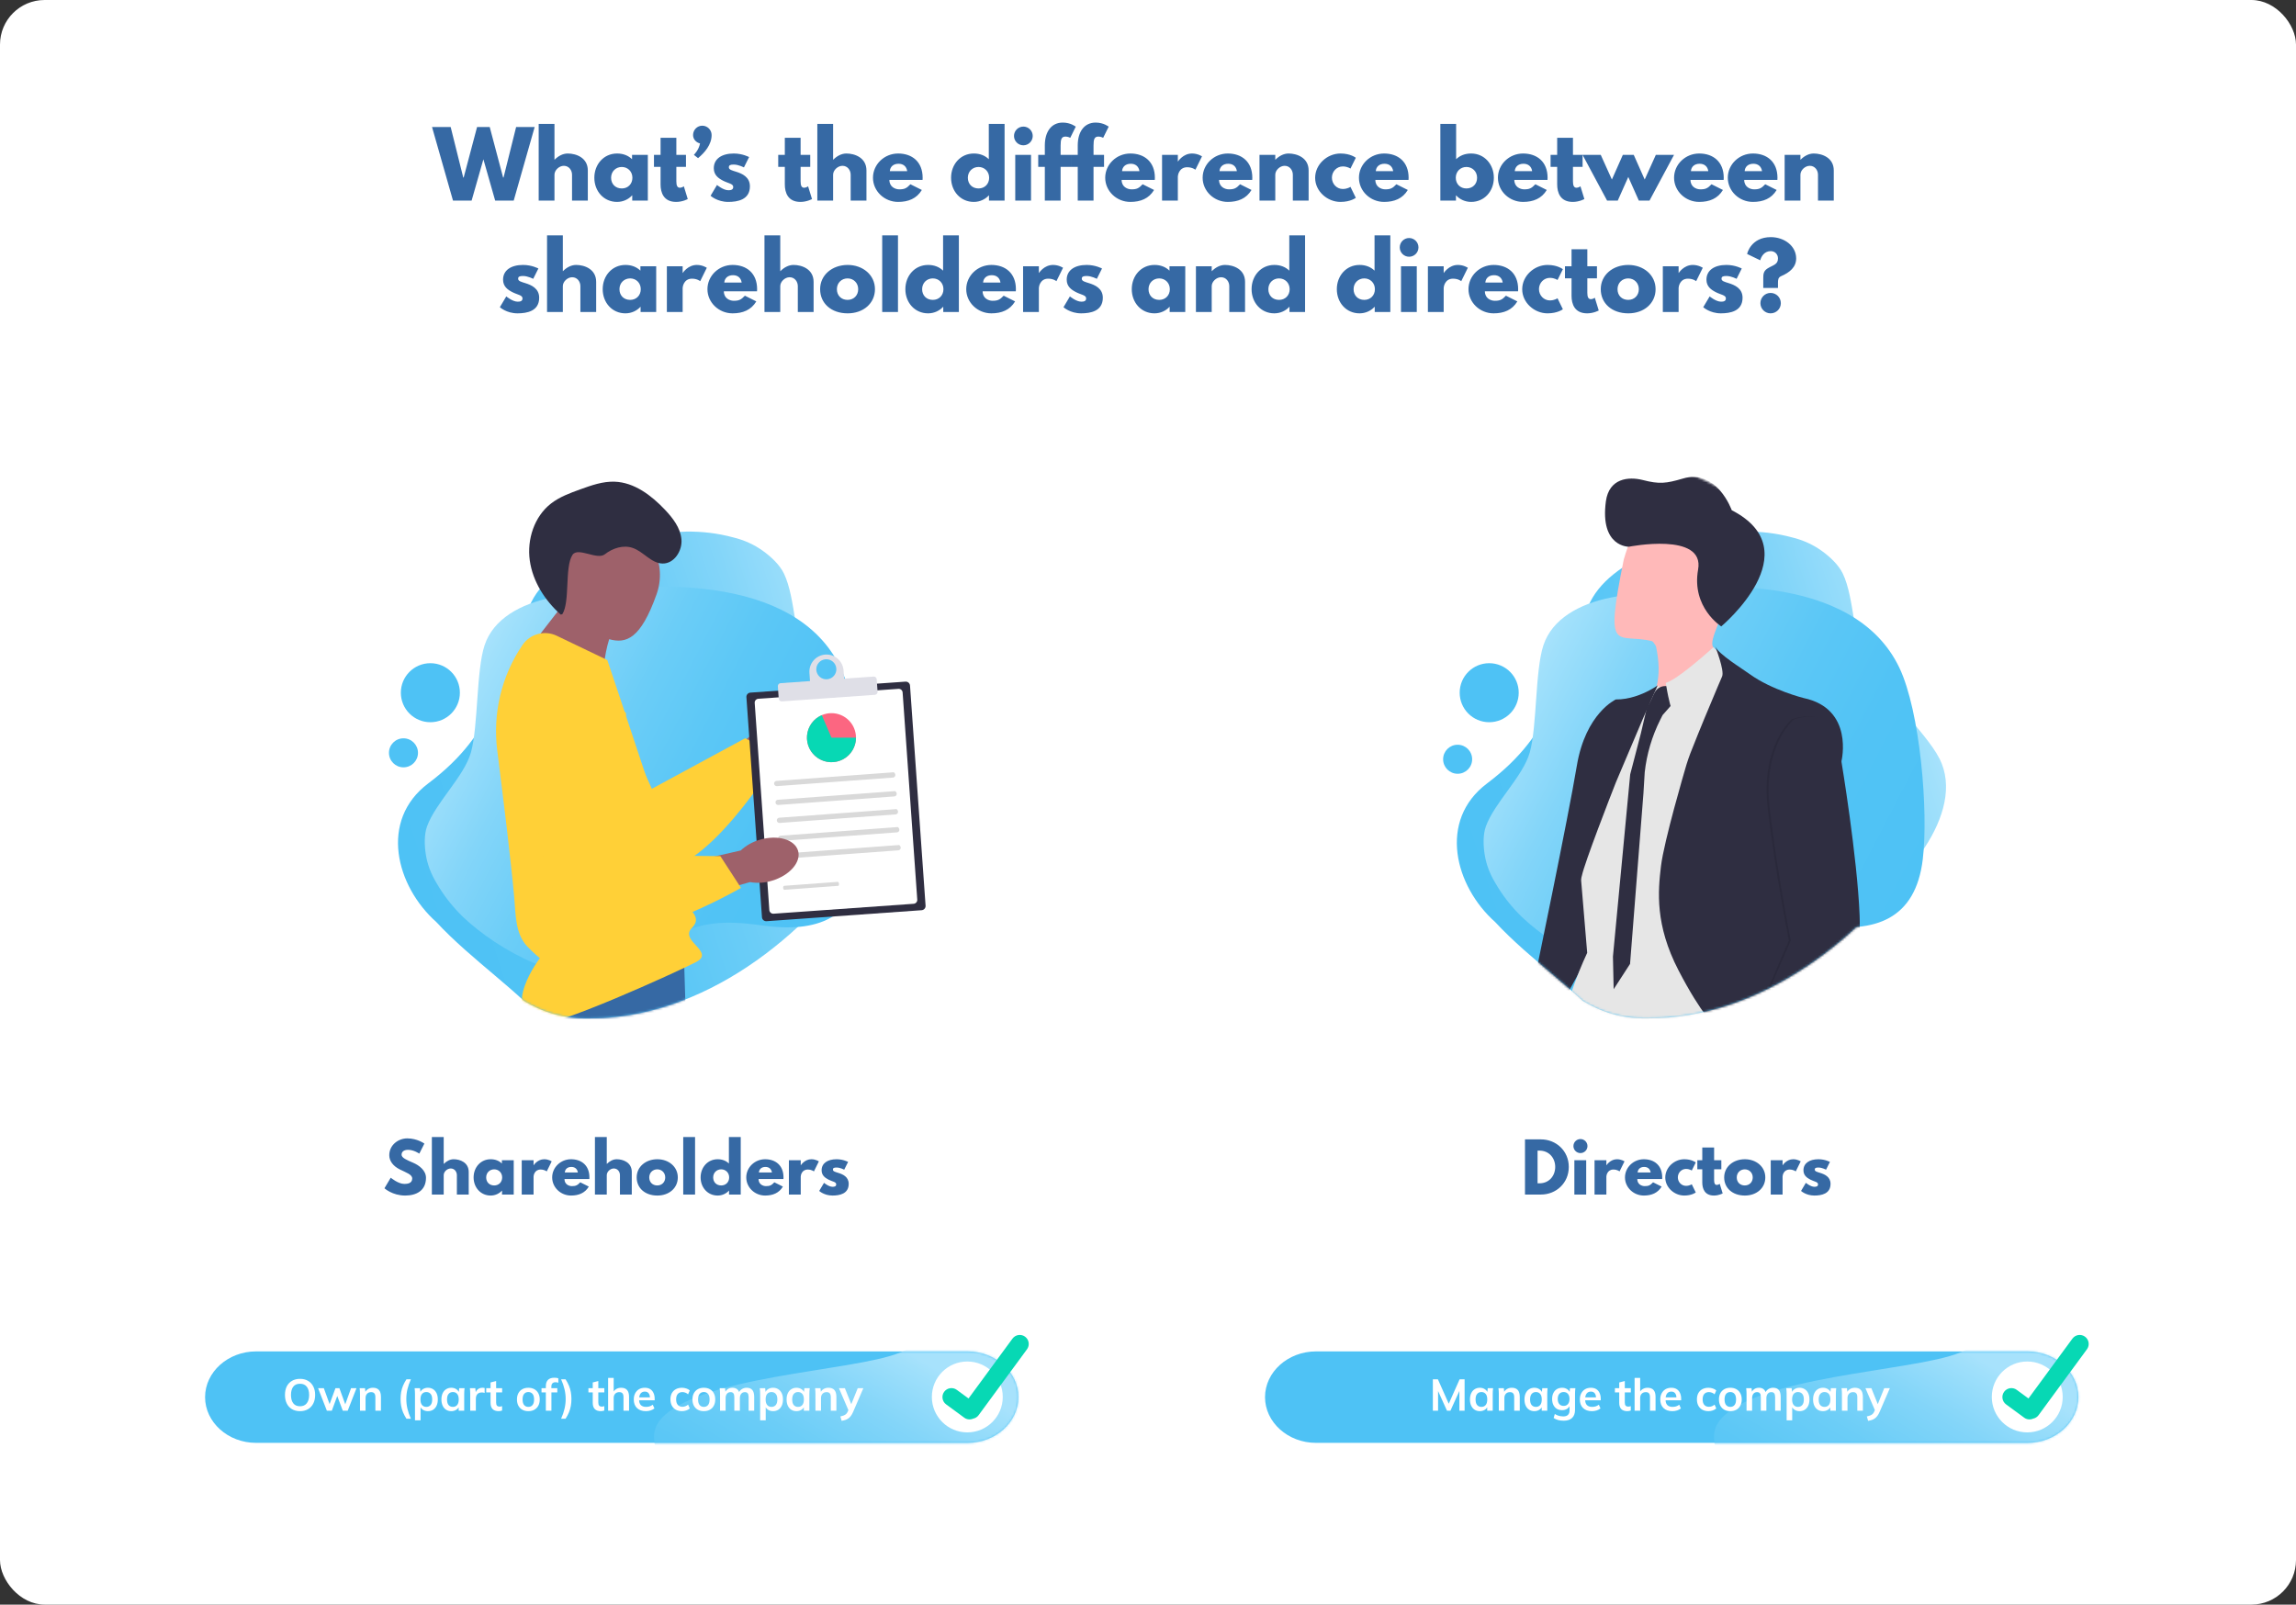 <svg width="1030" height="720" viewBox="0 0 1030 720" fill="none" xmlns="http://www.w3.org/2000/svg">
<rect x="0" y="0" width="1030" height="720" fill="#333333" stroke="none"/>
<rect width="1030" height="720" rx="20" fill="white"/>
<path d="M222.134 90L216.854 71.48L211.574 90H203.214L193.814 57H202.174L207.814 79.64H208.014L214.014 57H219.694L225.694 79.64H225.894L231.534 57H239.854L230.454 90H222.134ZM241.658 90V55.6H248.738V71.64H248.818C250.418 70.04 252.458 68.88 254.698 68.88C258.458 68.88 263.698 70.76 263.698 76.48V90H256.618V78.4C256.618 76.36 255.218 74.4 252.938 74.4C250.818 74.4 248.738 76.36 248.738 78.4V90H241.658ZM266.623 79.76C266.623 73.76 270.823 68.88 276.823 68.88C279.583 68.88 281.863 69.8 283.543 71.44V69.48H290.623V90H283.623V87.68H283.543C282.023 89.36 279.623 90.6 276.823 90.6C270.823 90.6 266.623 85.76 266.623 79.76ZM274.143 79.76C274.143 82.56 276.063 84.56 278.943 84.56C281.703 84.56 283.703 82.56 283.703 79.76C283.703 76.92 281.583 74.92 278.943 74.92C276.263 74.92 274.143 76.92 274.143 79.76ZM296.334 69.48V61.84H303.414V69.48H307.734V74.88H303.414V81.4C303.414 83.32 303.894 84.24 305.014 84.24C305.934 84.24 306.774 83.6 306.774 83.6L308.534 89.32C308.534 89.32 306.254 90.6 303.334 90.6C297.694 90.6 296.334 86.4 296.334 82.76V74.88H293.374V69.48H296.334ZM315.036 56.4C317.356 56.4 319.236 58.28 319.236 60.6C319.236 64.96 316.076 68.52 313.156 70.96L311.276 69.48C311.276 69.48 313.476 67.4 314.036 64.36C312.276 63.92 310.916 62.48 310.916 60.6C310.916 58.28 312.756 56.4 315.036 56.4ZM329.172 68.88C333.132 68.88 336.052 70.48 336.052 70.48L333.732 75.12C333.732 75.12 331.332 73.84 329.172 73.84C327.612 73.84 326.972 74.12 326.972 75.08C326.972 76.16 328.412 76.48 330.172 77.04C332.892 77.88 336.412 79.4 336.412 83.6C336.412 89.64 330.892 90.6 326.692 90.6C321.732 90.6 318.772 87.84 318.772 87.84L321.652 83C321.652 83 324.452 85.36 326.732 85.36C327.732 85.36 328.932 85.24 328.932 83.88C328.932 82.4 326.692 82.28 324.372 81.08C322.292 80 320.212 78.56 320.212 75.48C320.212 71.28 323.772 68.88 329.172 68.88ZM352.077 69.48V61.84H359.157V69.48H363.477V74.88H359.157V81.4C359.157 83.32 359.637 84.24 360.757 84.24C361.677 84.24 362.517 83.6 362.517 83.6L364.277 89.32C364.277 89.32 361.997 90.6 359.077 90.6C353.437 90.6 352.077 86.4 352.077 82.76V74.88H349.117V69.48H352.077ZM366.658 90V55.6H373.738V71.64H373.818C375.418 70.04 377.458 68.88 379.698 68.88C383.458 68.88 388.698 70.76 388.698 76.48V90H381.618V78.4C381.618 76.36 380.218 74.4 377.938 74.4C375.818 74.4 373.738 76.36 373.738 78.4V90H366.658ZM413.863 80.72H398.983C398.983 83.88 401.623 84.96 403.423 84.96C405.703 84.96 406.703 84.52 408.423 82.68L413.543 85.24C411.223 89.12 407.463 90.6 402.903 90.6C396.703 90.6 391.623 85.72 391.623 79.76C391.623 73.76 396.703 68.88 402.903 68.88C409.143 68.88 413.903 72.56 413.903 79.76C413.903 80.04 413.903 80.48 413.863 80.72ZM399.183 76.8H406.983C406.663 74.64 405.183 73.48 403.103 73.48C400.663 73.48 399.303 74.92 399.183 76.8ZM426.662 79.76C426.662 73.76 430.862 68.88 436.862 68.88C439.622 68.88 441.902 69.8 443.582 71.44V55.6H450.662V90H443.662V87.68H443.582C442.062 89.36 439.662 90.6 436.862 90.6C430.862 90.6 426.662 85.76 426.662 79.76ZM434.182 79.76C434.182 82.56 436.102 84.56 438.982 84.56C441.742 84.56 443.742 82.56 443.742 79.76C443.742 76.92 441.622 74.92 438.982 74.92C436.302 74.92 434.182 76.92 434.182 79.76ZM459.087 56.8C456.767 56.8 454.887 58.68 454.887 61C454.887 63.32 456.767 65.2 459.087 65.2C461.407 65.2 463.287 63.32 463.287 61C463.287 58.68 461.407 56.8 459.087 56.8ZM455.447 69.48H462.527V90H455.447V69.48ZM468.717 69.48V65.12C468.757 59.12 471.637 55 476.757 55C480.357 55 482.597 56.84 482.597 56.84L480.117 61.84C480.117 61.84 479.157 61.28 477.997 61.28C476.197 61.28 475.797 62.48 475.797 65.32V69.48H480.517V74.88H475.797V90H468.717V74.88H465.757V69.48H468.717ZM483.483 69.48V65.12C483.523 59.12 486.403 55 491.523 55C495.123 55 497.363 56.84 497.363 56.84L494.883 61.84C494.883 61.84 493.923 61.28 492.763 61.28C490.963 61.28 490.563 62.48 490.563 65.32V69.48H495.283V74.88H490.563V90H483.483V74.88H480.523V69.48H483.483ZM518.043 80.72H503.163C503.163 83.88 505.803 84.96 507.603 84.96C509.883 84.96 510.883 84.52 512.603 82.68L517.723 85.24C515.403 89.12 511.643 90.6 507.083 90.6C500.883 90.6 495.803 85.72 495.803 79.76C495.803 73.76 500.883 68.88 507.083 68.88C513.323 68.88 518.083 72.56 518.083 79.76C518.083 80.04 518.083 80.48 518.043 80.72ZM503.363 76.8H511.163C510.843 74.64 509.363 73.48 507.283 73.48C504.843 73.48 503.483 74.92 503.363 76.8ZM521.306 90V69.48H528.386V72.44H528.466C528.466 72.44 530.706 68.88 534.746 68.88C537.386 68.88 539.226 70.16 539.226 70.16L536.266 76.16C536.266 76.16 534.946 75.04 532.586 75.04C528.906 75.04 528.386 78.68 528.386 79.2V90H521.306ZM561.754 80.72H546.874C546.874 83.88 549.514 84.96 551.314 84.96C553.594 84.96 554.594 84.52 556.314 82.68L561.434 85.24C559.114 89.12 555.354 90.6 550.794 90.6C544.594 90.6 539.514 85.72 539.514 79.76C539.514 73.76 544.594 68.88 550.794 68.88C557.034 68.88 561.794 72.56 561.794 79.76C561.794 80.04 561.794 80.48 561.754 80.72ZM547.074 76.8H554.874C554.554 74.64 553.074 73.48 550.994 73.48C548.554 73.48 547.194 74.92 547.074 76.8ZM565.017 90V69.48H572.097V71.64H572.177C573.777 70.04 575.817 68.88 578.057 68.88C581.817 68.88 587.057 70.76 587.057 76.48V90H579.977V78.4C579.977 76.36 578.577 74.4 576.297 74.4C574.177 74.4 572.097 76.36 572.097 78.4V90H565.017ZM602.383 74.68C599.703 74.68 597.503 76.92 597.503 79.72C597.503 82.56 599.703 84.8 602.383 84.8C604.503 84.8 605.823 83.84 605.823 83.84L608.223 88.76C608.223 88.76 605.903 90.6 601.343 90.6C595.423 90.6 589.983 85.8 589.983 79.8C589.983 73.76 595.383 68.88 601.343 68.88C605.903 68.88 608.223 70.8 608.223 70.8L605.823 75.64C605.823 75.64 604.503 74.68 602.383 74.68ZM631.871 80.72H616.991C616.991 83.88 619.631 84.96 621.431 84.96C623.711 84.96 624.711 84.52 626.431 82.68L631.551 85.24C629.231 89.12 625.471 90.6 620.911 90.6C614.711 90.6 609.631 85.72 609.631 79.76C609.631 73.76 614.711 68.88 620.911 68.88C627.151 68.88 631.911 72.56 631.911 79.76C631.911 80.04 631.911 80.48 631.871 80.72ZM617.191 76.8H624.991C624.671 74.64 623.191 73.48 621.111 73.48C618.671 73.48 617.311 74.92 617.191 76.8ZM670.15 79.76C670.15 85.76 665.95 90.6 659.95 90.6C657.15 90.6 654.75 89.36 653.23 87.68H653.15V90H646.15V55.6H653.23V71.44C654.91 69.8 657.19 68.88 659.95 68.88C665.95 68.88 670.15 73.76 670.15 79.76ZM662.63 79.76C662.63 76.92 660.51 74.92 657.83 74.92C655.19 74.92 653.07 76.92 653.07 79.76C653.07 82.56 655.07 84.56 657.83 84.56C660.71 84.56 662.63 82.56 662.63 79.76ZM694.215 80.72H679.335C679.335 83.88 681.975 84.96 683.775 84.96C686.055 84.96 687.055 84.52 688.775 82.68L693.895 85.24C691.575 89.12 687.815 90.6 683.255 90.6C677.055 90.6 671.975 85.72 671.975 79.76C671.975 73.76 677.055 68.88 683.255 68.88C689.495 68.88 694.255 72.56 694.255 79.76C694.255 80.04 694.255 80.48 694.215 80.72ZM679.535 76.8H687.335C687.015 74.64 685.535 73.48 683.455 73.48C681.015 73.48 679.655 74.92 679.535 76.8ZM698.561 69.48V61.84H705.641V69.48H709.961V74.88H705.641V81.4C705.641 83.32 706.121 84.24 707.241 84.24C708.161 84.24 709.001 83.6 709.001 83.6L710.761 89.32C710.761 89.32 708.481 90.6 705.561 90.6C699.921 90.6 698.561 86.4 698.561 82.76V74.88H695.601V69.48H698.561ZM725.742 90H720.942L709.942 69.48H718.102L723.102 80.56L728.022 69.48H732.902L737.822 80.56L742.822 69.48H750.982L739.982 90H735.182L730.462 79.4L725.742 90ZM773.238 80.72H758.358C758.358 83.88 760.998 84.96 762.798 84.96C765.078 84.96 766.078 84.52 767.798 82.68L772.918 85.24C770.598 89.12 766.838 90.6 762.278 90.6C756.078 90.6 750.998 85.72 750.998 79.76C750.998 73.76 756.078 68.88 762.278 68.88C768.518 68.88 773.278 72.56 773.278 79.76C773.278 80.04 773.278 80.48 773.238 80.72ZM758.558 76.8H766.358C766.038 74.64 764.558 73.48 762.478 73.48C760.038 73.48 758.678 74.92 758.558 76.8ZM797.34 80.72H782.46C782.46 83.88 785.1 84.96 786.9 84.96C789.18 84.96 790.18 84.52 791.9 82.68L797.02 85.24C794.7 89.12 790.94 90.6 786.38 90.6C780.18 90.6 775.1 85.72 775.1 79.76C775.1 73.76 780.18 68.88 786.38 68.88C792.62 68.88 797.38 72.56 797.38 79.76C797.38 80.04 797.38 80.48 797.34 80.72ZM782.66 76.8H790.46C790.14 74.64 788.66 73.48 786.58 73.48C784.14 73.48 782.78 74.92 782.66 76.8ZM800.603 90V69.48H807.683V71.64H807.763C809.363 70.04 811.403 68.88 813.643 68.88C817.403 68.88 822.643 70.76 822.643 76.48V90H815.563V78.4C815.563 76.36 814.163 74.4 811.883 74.4C809.763 74.4 807.683 76.36 807.683 78.4V90H800.603ZM234.64 118.88C238.6 118.88 241.52 120.48 241.52 120.48L239.2 125.12C239.2 125.12 236.8 123.84 234.64 123.84C233.08 123.84 232.44 124.12 232.44 125.08C232.44 126.16 233.88 126.48 235.64 127.04C238.36 127.88 241.88 129.4 241.88 133.6C241.88 139.64 236.36 140.6 232.16 140.6C227.2 140.6 224.24 137.84 224.24 137.84L227.12 133C227.12 133 229.92 135.36 232.2 135.36C233.2 135.36 234.4 135.24 234.4 133.88C234.4 132.4 232.16 132.28 229.84 131.08C227.76 130 225.68 128.56 225.68 125.48C225.68 121.28 229.24 118.88 234.64 118.88ZM245.408 140V105.6H252.488V121.64H252.568C254.168 120.04 256.208 118.88 258.448 118.88C262.208 118.88 267.448 120.76 267.448 126.48V140H260.368V128.4C260.368 126.36 258.968 124.4 256.688 124.4C254.568 124.4 252.488 126.36 252.488 128.4V140H245.408ZM270.373 129.76C270.373 123.76 274.573 118.88 280.573 118.88C283.333 118.88 285.613 119.8 287.293 121.44V119.48H294.373V140H287.373V137.68H287.293C285.773 139.36 283.373 140.6 280.573 140.6C274.573 140.6 270.373 135.76 270.373 129.76ZM277.893 129.76C277.893 132.56 279.813 134.56 282.693 134.56C285.453 134.56 287.453 132.56 287.453 129.76C287.453 126.92 285.333 124.92 282.693 124.92C280.013 124.92 277.893 126.92 277.893 129.76ZM299.158 140V119.48H306.238V122.44H306.318C306.318 122.44 308.558 118.88 312.598 118.88C315.238 118.88 317.078 120.16 317.078 120.16L314.118 126.16C314.118 126.16 312.798 125.04 310.438 125.04C306.758 125.04 306.238 128.68 306.238 129.2V140H299.158ZM339.605 130.72H324.725C324.725 133.88 327.365 134.96 329.165 134.96C331.445 134.96 332.445 134.52 334.165 132.68L339.285 135.24C336.965 139.12 333.205 140.6 328.645 140.6C322.445 140.6 317.365 135.72 317.365 129.76C317.365 123.76 322.445 118.88 328.645 118.88C334.885 118.88 339.645 122.56 339.645 129.76C339.645 130.04 339.645 130.48 339.605 130.72ZM324.925 126.8H332.725C332.405 124.64 330.925 123.48 328.845 123.48C326.405 123.48 325.045 124.92 324.925 126.8ZM342.947 140V105.6H350.027V121.64H350.107C351.707 120.04 353.747 118.88 355.987 118.88C359.747 118.88 364.987 120.76 364.987 126.48V140H357.907V128.4C357.907 126.36 356.507 124.4 354.227 124.4C352.107 124.4 350.027 126.36 350.027 128.4V140H342.947ZM367.912 129.76C367.912 123.36 373.352 118.88 380.272 118.88C387.072 118.88 392.512 123.36 392.512 129.76C392.512 136.08 387.352 140.6 380.272 140.6C372.872 140.6 367.912 136.08 367.912 129.76ZM375.432 129.76C375.432 132.56 377.352 134.56 380.232 134.56C382.992 134.56 384.992 132.56 384.992 129.76C384.992 126.92 382.872 124.92 380.232 124.92C377.552 124.92 375.432 126.92 375.432 129.76ZM395.759 140V105.6H402.839V140H395.759ZM406.154 129.76C406.154 123.76 410.354 118.88 416.354 118.88C419.114 118.88 421.394 119.8 423.074 121.44V105.6H430.154V140H423.154V137.68H423.074C421.554 139.36 419.154 140.6 416.354 140.6C410.354 140.6 406.154 135.76 406.154 129.76ZM413.674 129.76C413.674 132.56 415.594 134.56 418.474 134.56C421.234 134.56 423.234 132.56 423.234 129.76C423.234 126.92 421.114 124.92 418.474 124.92C415.794 124.92 413.674 126.92 413.674 129.76ZM455.699 130.72H440.819C440.819 133.88 443.459 134.96 445.259 134.96C447.539 134.96 448.539 134.52 450.259 132.68L455.379 135.24C453.059 139.12 449.299 140.6 444.739 140.6C438.539 140.6 433.459 135.72 433.459 129.76C433.459 123.76 438.539 118.88 444.739 118.88C450.979 118.88 455.739 122.56 455.739 129.76C455.739 130.04 455.739 130.48 455.699 130.72ZM441.019 126.8H448.819C448.499 124.64 447.019 123.48 444.939 123.48C442.499 123.48 441.139 124.92 441.019 126.8ZM458.963 140V119.48H466.043V122.44H466.123C466.123 122.44 468.363 118.88 472.403 118.88C475.043 118.88 476.883 120.16 476.883 120.16L473.923 126.16C473.923 126.16 472.603 125.04 470.243 125.04C466.562 125.04 466.043 128.68 466.043 129.2V140H458.963ZM487.492 118.88C491.452 118.88 494.372 120.48 494.372 120.48L492.052 125.12C492.052 125.12 489.652 123.84 487.492 123.84C485.932 123.84 485.292 124.12 485.292 125.08C485.292 126.16 486.732 126.48 488.492 127.04C491.212 127.88 494.732 129.4 494.732 133.6C494.732 139.64 489.212 140.6 485.012 140.6C480.052 140.6 477.092 137.84 477.092 137.84L479.972 133C479.972 133 482.772 135.36 485.052 135.36C486.052 135.36 487.252 135.24 487.252 133.88C487.252 132.4 485.012 132.28 482.692 131.08C480.612 130 478.532 128.56 478.532 125.48C478.532 121.28 482.092 118.88 487.492 118.88ZM507.717 129.76C507.717 123.76 511.917 118.88 517.917 118.88C520.677 118.88 522.957 119.8 524.637 121.44V119.48H531.717V140H524.717V137.68H524.637C523.117 139.36 520.717 140.6 517.917 140.6C511.917 140.6 507.717 135.76 507.717 129.76ZM515.237 129.76C515.237 132.56 517.157 134.56 520.037 134.56C522.797 134.56 524.797 132.56 524.797 129.76C524.797 126.92 522.677 124.92 520.037 124.92C517.357 124.92 515.237 126.92 515.237 129.76ZM536.502 140V119.48H543.582V121.64H543.662C545.262 120.04 547.302 118.88 549.542 118.88C553.302 118.88 558.542 120.76 558.542 126.48V140H551.462V128.4C551.462 126.36 550.062 124.4 547.782 124.4C545.662 124.4 543.582 126.36 543.582 128.4V140H536.502ZM561.467 129.76C561.467 123.76 565.667 118.88 571.667 118.88C574.427 118.88 576.707 119.8 578.387 121.44V105.6H585.467V140H578.467V137.68H578.387C576.867 139.36 574.467 140.6 571.667 140.6C565.667 140.6 561.467 135.76 561.467 129.76ZM568.987 129.76C568.987 132.56 570.907 134.56 573.787 134.56C576.547 134.56 578.547 132.56 578.547 129.76C578.547 126.92 576.427 124.92 573.787 124.92C571.107 124.92 568.987 126.92 568.987 129.76ZM599.709 129.76C599.709 123.76 603.909 118.88 609.909 118.88C612.669 118.88 614.949 119.8 616.629 121.44V105.6H623.709V140H616.709V137.68H616.629C615.109 139.36 612.709 140.6 609.909 140.6C603.909 140.6 599.709 135.76 599.709 129.76ZM607.229 129.76C607.229 132.56 609.149 134.56 612.029 134.56C614.789 134.56 616.789 132.56 616.789 129.76C616.789 126.92 614.669 124.92 612.029 124.92C609.349 124.92 607.229 126.92 607.229 129.76ZM632.134 106.8C629.814 106.8 627.934 108.68 627.934 111C627.934 113.32 629.814 115.2 632.134 115.2C634.454 115.2 636.334 113.32 636.334 111C636.334 108.68 634.454 106.8 632.134 106.8ZM628.494 119.48H635.574V140H628.494V119.48ZM640.564 140V119.48H647.644V122.44H647.724C647.724 122.44 649.964 118.88 654.004 118.88C656.644 118.88 658.484 120.16 658.484 120.16L655.524 126.16C655.524 126.16 654.204 125.04 651.844 125.04C648.164 125.04 647.644 128.68 647.644 129.2V140H640.564ZM681.012 130.72H666.132C666.132 133.88 668.772 134.96 670.572 134.96C672.852 134.96 673.852 134.52 675.572 132.68L680.692 135.24C678.372 139.12 674.612 140.6 670.052 140.6C663.852 140.6 658.772 135.72 658.772 129.76C658.772 123.76 663.852 118.88 670.052 118.88C676.292 118.88 681.052 122.56 681.052 129.76C681.052 130.04 681.052 130.48 681.012 130.72ZM666.332 126.8H674.132C673.812 124.64 672.332 123.48 670.252 123.48C667.812 123.48 666.452 124.92 666.332 126.8ZM695.273 124.68C692.593 124.68 690.393 126.92 690.393 129.72C690.393 132.56 692.593 134.8 695.273 134.8C697.393 134.8 698.713 133.84 698.713 133.84L701.113 138.76C701.113 138.76 698.793 140.6 694.233 140.6C688.313 140.6 682.873 135.8 682.873 129.8C682.873 123.76 688.273 118.88 694.233 118.88C698.793 118.88 701.113 120.8 701.113 120.8L698.713 125.64C698.713 125.64 697.393 124.68 695.273 124.68ZM705.006 119.48V111.84H712.086V119.48H716.406V124.88H712.086V131.4C712.086 133.32 712.566 134.24 713.686 134.24C714.606 134.24 715.446 133.6 715.446 133.6L717.206 139.32C717.206 139.32 714.926 140.6 712.006 140.6C706.366 140.6 705.006 136.4 705.006 132.76V124.88H702.046V119.48H705.006ZM718.108 129.76C718.108 123.36 723.548 118.88 730.468 118.88C737.268 118.88 742.708 123.36 742.708 129.76C742.708 136.08 737.548 140.6 730.468 140.6C723.067 140.6 718.108 136.08 718.108 129.76ZM725.628 129.76C725.628 132.56 727.548 134.56 730.428 134.56C733.188 134.56 735.188 132.56 735.188 129.76C735.188 126.92 733.068 124.92 730.428 124.92C727.747 124.92 725.628 126.92 725.628 129.76ZM745.955 140V119.48H753.035V122.44H753.115C753.115 122.44 755.355 118.88 759.395 118.88C762.035 118.88 763.875 120.16 763.875 120.16L760.915 126.16C760.915 126.16 759.595 125.04 757.235 125.04C753.555 125.04 753.035 128.68 753.035 129.2V140H745.955ZM774.484 118.88C778.444 118.88 781.364 120.48 781.364 120.48L779.044 125.12C779.044 125.12 776.644 123.84 774.484 123.84C772.924 123.84 772.284 124.12 772.284 125.08C772.284 126.16 773.724 126.48 775.484 127.04C778.204 127.88 781.724 129.4 781.724 133.6C781.724 139.64 776.204 140.6 772.004 140.6C767.044 140.6 764.084 137.84 764.084 137.84L766.964 133C766.964 133 769.764 135.36 772.044 135.36C773.044 135.36 774.244 135.24 774.244 133.88C774.244 132.4 772.004 132.28 769.684 131.08C767.604 130 765.524 128.56 765.524 125.48C765.524 121.28 769.084 118.88 774.484 118.88ZM789.652 116.8L783.772 113.96C783.772 113.76 785.492 106.4 794.412 106.4C800.412 106.4 805.772 110.32 805.772 115.96C805.772 119.88 802.852 122.28 799.012 123.92C797.652 124.52 797.612 125.64 797.612 126.96V129.2H791.012V124.84C791.012 123.08 791.092 121.64 792.892 120.48C795.332 118.92 797.612 118.8 797.612 115.96C797.612 114.04 796.172 112.68 794.372 112.68C791.492 112.68 790.092 115.08 789.652 116.8ZM794.292 131.44C796.852 131.44 798.892 133.48 798.892 136.04C798.892 138.56 796.852 140.6 794.292 140.6C791.772 140.6 789.732 138.56 789.732 136.04C789.732 133.48 791.772 131.44 794.292 131.44Z" fill="#3669A4"/>
<path d="M433.971 647.423H114.875C102.293 647.423 92 638.192 92 626.904C92 615.616 102.293 606.385 114.875 606.385H433.971C446.553 606.385 456.846 615.616 456.846 626.904C456.846 638.192 446.553 647.423 433.971 647.423Z" fill="#4EC2F5"/>
<mask id="mask0_2094_16" style="mask-type:alpha" maskUnits="userSpaceOnUse" x="92" y="606" width="365" height="42">
<path d="M433.971 647.423H114.875C102.293 647.423 92 638.192 92 626.904C92 615.616 102.293 606.385 114.875 606.385H433.971C446.553 606.385 456.846 615.616 456.846 626.904C456.846 638.192 446.553 647.423 433.971 647.423Z" fill="#4EC2F5"/>
</mask>
<g mask="url(#mask0_2094_16)">
<path d="M469.772 605.159C457.976 598.262 419.115 590.475 409.376 603.364C401.163 614.173 332.059 614.681 304.09 630.824C279.51 645.007 308.997 655.06 282.225 667.762C254.989 680.703 296.827 689.866 335.298 687.802C381.766 685.303 445.237 677.973 458.851 668.144C469.496 660.454 469.705 647.258 466.474 631.752C464.147 620.651 490.47 617.24 469.772 605.159Z" fill="url(#paint0_linear_2094_16)"/>
</g>
<path d="M433.942 642.724C442.725 642.724 449.845 635.604 449.845 626.821C449.845 618.038 442.725 610.918 433.942 610.918C425.159 610.918 418.039 618.038 418.039 626.821C418.039 635.604 425.159 642.724 433.942 642.724Z" fill="white"/>
<path d="M460.721 605.428C462.038 603.64 461.649 601.097 459.854 599.78C458.058 598.464 455.523 598.853 454.206 600.648L434.488 627.503L429.214 623.635C427.426 622.319 424.883 622.708 423.566 624.503C422.25 626.291 422.639 628.834 424.434 630.151L432.573 636.127C433.762 637.003 435.281 637.107 436.552 636.561C437.502 636.367 438.385 635.851 438.998 635.013L460.714 605.435L460.721 605.428Z" fill="#07D8B4"/>
<path d="M127.836 625.94C127.836 624.46 128.103 623.18 128.636 622.1C129.183 621.02 129.963 620.187 130.976 619.6C131.99 619 133.196 618.7 134.596 618.7C135.983 618.7 137.183 619 138.196 619.6C139.21 620.187 139.99 621.02 140.536 622.1C141.096 623.18 141.376 624.453 141.376 625.92C141.376 627.4 141.096 628.687 140.536 629.78C139.99 630.86 139.21 631.7 138.196 632.3C137.183 632.9 135.983 633.2 134.596 633.2C133.196 633.2 131.99 632.9 130.976 632.3C129.976 631.7 129.203 630.86 128.656 629.78C128.11 628.687 127.836 627.407 127.836 625.94ZM130.536 625.94C130.536 627.527 130.876 628.767 131.556 629.66C132.236 630.553 133.25 631 134.596 631C135.903 631 136.91 630.553 137.616 629.66C138.323 628.767 138.676 627.527 138.676 625.94C138.676 624.34 138.323 623.1 137.616 622.22C136.923 621.34 135.916 620.9 134.596 620.9C133.25 620.9 132.236 621.34 131.556 622.22C130.876 623.1 130.536 624.34 130.536 625.94ZM146.639 633L142.699 622.9H145.279L148.119 630.76H147.599L150.479 622.9H152.259L155.119 630.76H154.659L157.479 622.9H159.919L155.979 633H153.779L150.759 624.96H151.819L148.859 633H146.639ZM161.495 633V625.42C161.495 625.007 161.481 624.587 161.455 624.16C161.428 623.733 161.388 623.313 161.335 622.9H163.755L163.955 624.9H163.715C164.035 624.193 164.508 623.653 165.135 623.28C165.761 622.893 166.488 622.7 167.315 622.7C168.501 622.7 169.395 623.033 169.995 623.7C170.595 624.367 170.895 625.407 170.895 626.82V633H168.395V626.94C168.395 626.127 168.235 625.547 167.915 625.2C167.608 624.84 167.141 624.66 166.515 624.66C165.741 624.66 165.128 624.9 164.675 625.38C164.221 625.86 163.995 626.5 163.995 627.3V633H161.495ZM182.334 636.6C181.707 635.613 181.194 634.647 180.794 633.7C180.407 632.753 180.127 631.793 179.954 630.82C179.78 629.833 179.694 628.807 179.694 627.74C179.694 626.66 179.78 625.633 179.954 624.66C180.127 623.687 180.407 622.727 180.794 621.78C181.194 620.833 181.707 619.873 182.334 618.9H184.334C183.64 620.433 183.12 621.927 182.774 623.38C182.44 624.82 182.274 626.273 182.274 627.74C182.274 629.193 182.44 630.647 182.774 632.1C183.12 633.553 183.64 635.053 184.334 636.6H182.334ZM186.163 637.32V625.42C186.163 625.007 186.149 624.587 186.123 624.16C186.096 623.733 186.056 623.313 186.003 622.9H188.423L188.643 625.02H188.423C188.623 624.313 189.043 623.753 189.683 623.34C190.336 622.913 191.089 622.7 191.943 622.7C192.836 622.7 193.616 622.913 194.283 623.34C194.949 623.753 195.469 624.353 195.843 625.14C196.216 625.913 196.403 626.847 196.403 627.94C196.403 629.033 196.216 629.973 195.843 630.76C195.469 631.547 194.949 632.153 194.283 632.58C193.616 632.993 192.836 633.2 191.943 633.2C191.103 633.2 190.363 632.993 189.723 632.58C189.083 632.167 188.656 631.613 188.443 630.92H188.663V637.32H186.163ZM191.243 631.28C192.043 631.28 192.683 631.007 193.163 630.46C193.643 629.9 193.883 629.06 193.883 627.94C193.883 626.82 193.643 625.987 193.163 625.44C192.683 624.893 192.043 624.62 191.243 624.62C190.456 624.62 189.823 624.893 189.343 625.44C188.863 625.987 188.623 626.82 188.623 627.94C188.623 629.06 188.863 629.9 189.343 630.46C189.823 631.007 190.456 631.28 191.243 631.28ZM202.465 633.2C201.585 633.2 200.812 632.993 200.145 632.58C199.478 632.153 198.958 631.547 198.585 630.76C198.212 629.973 198.025 629.033 198.025 627.94C198.025 626.847 198.212 625.913 198.585 625.14C198.958 624.353 199.478 623.753 200.145 623.34C200.812 622.913 201.585 622.7 202.465 622.7C203.318 622.7 204.065 622.913 204.705 623.34C205.358 623.753 205.792 624.313 206.005 625.02H205.785L206.005 622.9H208.405C208.365 623.313 208.325 623.733 208.285 624.16C208.258 624.587 208.245 625.007 208.245 625.42V633H205.765L205.745 630.92H205.985C205.772 631.613 205.338 632.167 204.685 632.58C204.032 632.993 203.292 633.2 202.465 633.2ZM203.165 631.28C203.952 631.28 204.585 631.007 205.065 630.46C205.545 629.9 205.785 629.06 205.785 627.94C205.785 626.82 205.545 625.987 205.065 625.44C204.585 624.893 203.952 624.62 203.165 624.62C202.378 624.62 201.745 624.893 201.265 625.44C200.785 625.987 200.545 626.82 200.545 627.94C200.545 629.06 200.778 629.9 201.245 630.46C201.725 631.007 202.365 631.28 203.165 631.28ZM210.947 633V625.48C210.947 625.053 210.934 624.62 210.907 624.18C210.894 623.74 210.861 623.313 210.807 622.9H213.227L213.507 625.66H213.107C213.241 624.993 213.461 624.44 213.767 624C214.087 623.56 214.474 623.233 214.927 623.02C215.381 622.807 215.874 622.7 216.407 622.7C216.647 622.7 216.841 622.713 216.987 622.74C217.134 622.753 217.281 622.787 217.427 622.84L217.407 625.04C217.154 624.933 216.934 624.867 216.747 624.84C216.574 624.813 216.354 624.8 216.087 624.8C215.514 624.8 215.027 624.92 214.627 625.16C214.241 625.4 213.947 625.733 213.747 626.16C213.561 626.587 213.467 627.073 213.467 627.62V633H210.947ZM223.705 633.2C222.505 633.2 221.599 632.887 220.985 632.26C220.372 631.633 220.065 630.693 220.065 629.44V624.78H218.125V622.9H220.065V620.32L222.565 619.68V622.9H225.265V624.78H222.565V629.28C222.565 629.973 222.699 630.46 222.965 630.74C223.232 631.02 223.599 631.16 224.065 631.16C224.319 631.16 224.532 631.14 224.705 631.1C224.892 631.06 225.072 631.007 225.245 630.94V632.92C225.019 633.013 224.765 633.08 224.485 633.12C224.219 633.173 223.959 633.2 223.705 633.2ZM237.012 633.2C235.972 633.2 235.072 632.987 234.312 632.56C233.552 632.133 232.958 631.527 232.532 630.74C232.118 629.953 231.912 629.02 231.912 627.94C231.912 626.86 232.118 625.933 232.532 625.16C232.958 624.373 233.552 623.767 234.312 623.34C235.072 622.913 235.972 622.7 237.012 622.7C238.052 622.7 238.952 622.913 239.712 623.34C240.485 623.767 241.078 624.373 241.492 625.16C241.918 625.933 242.132 626.86 242.132 627.94C242.132 629.02 241.918 629.953 241.492 630.74C241.078 631.527 240.485 632.133 239.712 632.56C238.952 632.987 238.052 633.2 237.012 633.2ZM237.012 631.28C237.798 631.28 238.425 631.007 238.892 630.46C239.358 629.9 239.592 629.06 239.592 627.94C239.592 626.82 239.358 625.987 238.892 625.44C238.425 624.893 237.798 624.62 237.012 624.62C236.225 624.62 235.598 624.893 235.132 625.44C234.665 625.987 234.432 626.82 234.432 627.94C234.432 629.06 234.665 629.9 235.132 630.46C235.598 631.007 236.225 631.28 237.012 631.28ZM244.87 633V624.78H242.93V622.9H245.57L244.87 623.54V622C244.87 620.747 245.19 619.8 245.83 619.16C246.483 618.52 247.437 618.2 248.69 618.2C248.983 618.2 249.29 618.22 249.61 618.26C249.943 618.3 250.23 618.373 250.47 618.48V620.44C250.297 620.373 250.09 620.32 249.85 620.28C249.61 620.24 249.377 620.22 249.15 620.22C248.803 620.22 248.49 620.287 248.21 620.42C247.943 620.553 247.73 620.76 247.57 621.04C247.423 621.307 247.35 621.667 247.35 622.12V623.34L246.99 622.9H250.01V624.78H247.37V633H244.87ZM253.708 636.6H251.708C252.401 635.067 252.915 633.573 253.248 632.12C253.595 630.653 253.768 629.193 253.768 627.74C253.768 626.287 253.595 624.833 253.248 623.38C252.915 621.927 252.401 620.433 251.708 618.9H253.708C254.348 619.873 254.861 620.833 255.248 621.78C255.635 622.727 255.915 623.693 256.088 624.68C256.261 625.653 256.348 626.673 256.348 627.74C256.348 628.807 256.261 629.833 256.088 630.82C255.915 631.807 255.635 632.773 255.248 633.72C254.861 634.667 254.348 635.627 253.708 636.6ZM269.545 633.2C268.345 633.2 267.439 632.887 266.825 632.26C266.212 631.633 265.905 630.693 265.905 629.44V624.78H263.965V622.9H265.905V620.32L268.405 619.68V622.9H271.105V624.78H268.405V629.28C268.405 629.973 268.539 630.46 268.805 630.74C269.072 631.02 269.439 631.16 269.905 631.16C270.159 631.16 270.372 631.14 270.545 631.1C270.732 631.06 270.912 631.007 271.085 630.94V632.92C270.859 633.013 270.605 633.08 270.325 633.12C270.059 633.173 269.799 633.2 269.545 633.2ZM272.803 633V618.28H275.303V624.92H275.023C275.33 624.2 275.803 623.653 276.443 623.28C277.083 622.893 277.817 622.7 278.643 622.7C279.843 622.7 280.737 623.04 281.323 623.72C281.91 624.387 282.203 625.407 282.203 626.78V633H279.703V626.9C279.703 626.113 279.55 625.547 279.243 625.2C278.95 624.84 278.477 624.66 277.823 624.66C277.063 624.66 276.45 624.9 275.983 625.38C275.53 625.847 275.303 626.473 275.303 627.26V633H272.803ZM289.734 633.2C288.041 633.2 286.714 632.733 285.754 631.8C284.794 630.867 284.314 629.587 284.314 627.96C284.314 626.907 284.521 625.987 284.934 625.2C285.347 624.413 285.921 623.8 286.654 623.36C287.401 622.92 288.267 622.7 289.254 622.7C290.227 622.7 291.041 622.907 291.694 623.32C292.347 623.733 292.841 624.313 293.174 625.06C293.521 625.807 293.694 626.68 293.694 627.68V628.34H286.334V627.02H291.914L291.574 627.3C291.574 626.367 291.374 625.653 290.974 625.16C290.587 624.667 290.021 624.42 289.274 624.42C288.447 624.42 287.807 624.713 287.354 625.3C286.914 625.887 286.694 626.707 286.694 627.76V628.02C286.694 629.113 286.961 629.933 287.494 630.48C288.041 631.013 288.807 631.28 289.794 631.28C290.367 631.28 290.901 631.207 291.394 631.06C291.901 630.9 292.381 630.647 292.834 630.3L293.574 631.98C293.094 632.367 292.521 632.667 291.854 632.88C291.187 633.093 290.481 633.2 289.734 633.2ZM305.939 633.2C304.899 633.2 303.986 632.987 303.199 632.56C302.426 632.133 301.826 631.527 301.399 630.74C300.973 629.94 300.759 628.993 300.759 627.9C300.759 626.807 300.973 625.873 301.399 625.1C301.839 624.327 302.446 623.733 303.219 623.32C303.993 622.907 304.899 622.7 305.939 622.7C306.606 622.7 307.253 622.807 307.879 623.02C308.519 623.22 309.039 623.513 309.439 623.9L308.679 625.64C308.319 625.307 307.913 625.06 307.459 624.9C307.019 624.727 306.586 624.64 306.159 624.64C305.266 624.64 304.566 624.92 304.059 625.48C303.566 626.04 303.319 626.853 303.319 627.92C303.319 628.987 303.566 629.807 304.059 630.38C304.566 630.953 305.266 631.24 306.159 631.24C306.573 631.24 306.999 631.16 307.439 631C307.893 630.84 308.306 630.593 308.679 630.26L309.439 631.98C309.026 632.367 308.499 632.667 307.859 632.88C307.233 633.093 306.593 633.2 305.939 633.2ZM315.742 633.2C314.702 633.2 313.802 632.987 313.042 632.56C312.282 632.133 311.689 631.527 311.262 630.74C310.849 629.953 310.642 629.02 310.642 627.94C310.642 626.86 310.849 625.933 311.262 625.16C311.689 624.373 312.282 623.767 313.042 623.34C313.802 622.913 314.702 622.7 315.742 622.7C316.782 622.7 317.682 622.913 318.442 623.34C319.216 623.767 319.809 624.373 320.222 625.16C320.649 625.933 320.862 626.86 320.862 627.94C320.862 629.02 320.649 629.953 320.222 630.74C319.809 631.527 319.216 632.133 318.442 632.56C317.682 632.987 316.782 633.2 315.742 633.2ZM315.742 631.28C316.529 631.28 317.156 631.007 317.622 630.46C318.089 629.9 318.322 629.06 318.322 627.94C318.322 626.82 318.089 625.987 317.622 625.44C317.156 624.893 316.529 624.62 315.742 624.62C314.956 624.62 314.329 624.893 313.862 625.44C313.396 625.987 313.162 626.82 313.162 627.94C313.162 629.06 313.396 629.9 313.862 630.46C314.329 631.007 314.956 631.28 315.742 631.28ZM323.018 633V625.42C323.018 625.007 323.005 624.587 322.978 624.16C322.952 623.733 322.912 623.313 322.858 622.9H325.278L325.478 624.9H325.238C325.518 624.207 325.945 623.667 326.518 623.28C327.105 622.893 327.798 622.7 328.598 622.7C329.398 622.7 330.058 622.893 330.578 623.28C331.112 623.653 331.485 624.24 331.698 625.04H331.378C331.658 624.32 332.118 623.753 332.758 623.34C333.398 622.913 334.132 622.7 334.958 622.7C336.092 622.7 336.938 623.033 337.498 623.7C338.058 624.367 338.338 625.407 338.338 626.82V633H335.838V626.92C335.838 626.12 335.705 625.547 335.438 625.2C335.172 624.84 334.745 624.66 334.158 624.66C333.465 624.66 332.918 624.907 332.518 625.4C332.118 625.88 331.918 626.533 331.918 627.36V633H329.418V626.92C329.418 626.12 329.285 625.547 329.018 625.2C328.752 624.84 328.325 624.66 327.738 624.66C327.045 624.66 326.498 624.907 326.098 625.4C325.712 625.88 325.518 626.533 325.518 627.36V633H323.018ZM341.006 637.32V625.42C341.006 625.007 340.993 624.587 340.966 624.16C340.94 623.733 340.9 623.313 340.846 622.9H343.266L343.486 625.02H343.266C343.466 624.313 343.886 623.753 344.526 623.34C345.18 622.913 345.933 622.7 346.786 622.7C347.68 622.7 348.46 622.913 349.126 623.34C349.793 623.753 350.313 624.353 350.686 625.14C351.06 625.913 351.246 626.847 351.246 627.94C351.246 629.033 351.06 629.973 350.686 630.76C350.313 631.547 349.793 632.153 349.126 632.58C348.46 632.993 347.68 633.2 346.786 633.2C345.946 633.2 345.206 632.993 344.566 632.58C343.926 632.167 343.5 631.613 343.286 630.92H343.506V637.32H341.006ZM346.086 631.28C346.886 631.28 347.526 631.007 348.006 630.46C348.486 629.9 348.726 629.06 348.726 627.94C348.726 626.82 348.486 625.987 348.006 625.44C347.526 624.893 346.886 624.62 346.086 624.62C345.3 624.62 344.666 624.893 344.186 625.44C343.706 625.987 343.466 626.82 343.466 627.94C343.466 629.06 343.706 629.9 344.186 630.46C344.666 631.007 345.3 631.28 346.086 631.28ZM357.309 633.2C356.429 633.2 355.655 632.993 354.989 632.58C354.322 632.153 353.802 631.547 353.429 630.76C353.055 629.973 352.869 629.033 352.869 627.94C352.869 626.847 353.055 625.913 353.429 625.14C353.802 624.353 354.322 623.753 354.989 623.34C355.655 622.913 356.429 622.7 357.309 622.7C358.162 622.7 358.909 622.913 359.549 623.34C360.202 623.753 360.635 624.313 360.849 625.02H360.629L360.849 622.9H363.249C363.209 623.313 363.169 623.733 363.129 624.16C363.102 624.587 363.089 625.007 363.089 625.42V633H360.609L360.589 630.92H360.829C360.615 631.613 360.182 632.167 359.529 632.58C358.875 632.993 358.135 633.2 357.309 633.2ZM358.009 631.28C358.795 631.28 359.429 631.007 359.909 630.46C360.389 629.9 360.629 629.06 360.629 627.94C360.629 626.82 360.389 625.987 359.909 625.44C359.429 624.893 358.795 624.62 358.009 624.62C357.222 624.62 356.589 624.893 356.109 625.44C355.629 625.987 355.389 626.82 355.389 627.94C355.389 629.06 355.622 629.9 356.089 630.46C356.569 631.007 357.209 631.28 358.009 631.28ZM365.811 633V625.42C365.811 625.007 365.798 624.587 365.771 624.16C365.745 623.733 365.705 623.313 365.651 622.9H368.071L368.271 624.9H368.031C368.351 624.193 368.825 623.653 369.451 623.28C370.078 622.893 370.805 622.7 371.631 622.7C372.818 622.7 373.711 623.033 374.311 623.7C374.911 624.367 375.211 625.407 375.211 626.82V633H372.711V626.94C372.711 626.127 372.551 625.547 372.231 625.2C371.925 624.84 371.458 624.66 370.831 624.66C370.058 624.66 369.445 624.9 368.991 625.38C368.538 625.86 368.311 626.5 368.311 627.3V633H365.811ZM377.564 637.54L376.984 635.56C377.611 635.427 378.138 635.273 378.564 635.1C378.991 634.927 379.344 634.7 379.624 634.42C379.904 634.14 380.138 633.78 380.324 633.34L380.824 632.16L380.764 633.14L376.364 622.9H379.024L382.184 630.78H381.604L384.784 622.9H387.304L382.704 633.56C382.398 634.28 382.064 634.873 381.704 635.34C381.344 635.82 380.958 636.2 380.544 636.48C380.131 636.773 379.678 637 379.184 637.16C378.691 637.32 378.151 637.447 377.564 637.54Z" fill="white"/>
<path d="M182.702 510.8C187.202 510.8 190.382 513.14 190.382 513.14L188.102 517.64C188.102 517.64 185.642 515.93 183.092 515.93C181.172 515.93 180.152 516.8 180.152 518.15C180.152 519.53 182.492 520.52 185.312 521.72C188.072 522.89 191.102 525.23 191.102 528.47C191.102 534.38 186.602 536.45 181.772 536.45C175.982 536.45 172.472 533.18 172.472 533.18L175.292 528.44C175.292 528.44 178.592 531.23 181.352 531.23C182.582 531.23 184.922 531.11 184.922 528.8C184.922 527 182.282 526.19 179.342 524.72C176.372 523.25 174.632 520.94 174.632 518.36C174.632 513.74 178.712 510.8 182.702 510.8ZM193.738 536V510.2H199.048V522.23H199.108C200.308 521.03 201.838 520.16 203.518 520.16C206.338 520.16 210.268 521.57 210.268 525.86V536H204.958V527.3C204.958 525.77 203.908 524.3 202.198 524.3C200.608 524.3 199.048 525.77 199.048 527.3V536H193.738ZM212.462 528.32C212.462 523.82 215.612 520.16 220.112 520.16C222.182 520.16 223.892 520.85 225.152 522.08V520.61H230.462V536H225.212V534.26H225.152C224.012 535.52 222.212 536.45 220.112 536.45C215.612 536.45 212.462 532.82 212.462 528.32ZM218.102 528.32C218.102 530.42 219.542 531.92 221.702 531.92C223.772 531.92 225.272 530.42 225.272 528.32C225.272 526.19 223.682 524.69 221.702 524.69C219.692 524.69 218.102 526.19 218.102 528.32ZM234.051 536V520.61H239.361V522.83H239.421C239.421 522.83 241.101 520.16 244.131 520.16C246.111 520.16 247.491 521.12 247.491 521.12L245.271 525.62C245.271 525.62 244.281 524.78 242.511 524.78C239.751 524.78 239.361 527.51 239.361 527.9V536H234.051ZM264.387 529.04H253.227C253.227 531.41 255.207 532.22 256.557 532.22C258.267 532.22 259.017 531.89 260.307 530.51L264.147 532.43C262.407 535.34 259.587 536.45 256.167 536.45C251.517 536.45 247.707 532.79 247.707 528.32C247.707 523.82 251.517 520.16 256.167 520.16C260.847 520.16 264.417 522.92 264.417 528.32C264.417 528.53 264.417 528.86 264.387 529.04ZM253.377 526.1H259.227C258.987 524.48 257.877 523.61 256.317 523.61C254.487 523.61 253.467 524.69 253.377 526.1ZM266.893 536V510.2H272.203V522.23H272.263C273.463 521.03 274.993 520.16 276.673 520.16C279.493 520.16 283.423 521.57 283.423 525.86V536H278.113V527.3C278.113 525.77 277.063 524.3 275.353 524.3C273.763 524.3 272.203 525.77 272.203 527.3V536H266.893ZM285.617 528.32C285.617 523.52 289.697 520.16 294.887 520.16C299.987 520.16 304.067 523.52 304.067 528.32C304.067 533.06 300.197 536.45 294.887 536.45C289.337 536.45 285.617 533.06 285.617 528.32ZM291.257 528.32C291.257 530.42 292.697 531.92 294.857 531.92C296.927 531.92 298.427 530.42 298.427 528.32C298.427 526.19 296.837 524.69 294.857 524.69C292.847 524.69 291.257 526.19 291.257 528.32ZM306.502 536V510.2H311.812V536H306.502ZM314.298 528.32C314.298 523.82 317.448 520.16 321.948 520.16C324.018 520.16 325.728 520.85 326.988 522.08V510.2H332.298V536H327.048V534.26H326.988C325.848 535.52 324.048 536.45 321.948 536.45C317.448 536.45 314.298 532.82 314.298 528.32ZM319.938 528.32C319.938 530.42 321.378 531.92 323.538 531.92C325.608 531.92 327.108 530.42 327.108 528.32C327.108 526.19 325.518 524.69 323.538 524.69C321.528 524.69 319.938 526.19 319.938 528.32ZM351.457 529.04H340.297C340.297 531.41 342.277 532.22 343.627 532.22C345.337 532.22 346.087 531.89 347.377 530.51L351.217 532.43C349.477 535.34 346.657 536.45 343.237 536.45C338.587 536.45 334.777 532.79 334.777 528.32C334.777 523.82 338.587 520.16 343.237 520.16C347.917 520.16 351.487 522.92 351.487 528.32C351.487 528.53 351.487 528.86 351.457 529.04ZM340.447 526.1H346.297C346.057 524.48 344.947 523.61 343.387 523.61C341.557 523.61 340.537 524.69 340.447 526.1ZM353.904 536V520.61H359.214V522.83H359.274C359.274 522.83 360.954 520.16 363.984 520.16C365.964 520.16 367.344 521.12 367.344 521.12L365.124 525.62C365.124 525.62 364.134 524.78 362.364 524.78C359.604 524.78 359.214 527.51 359.214 527.9V536H353.904ZM375.302 520.16C378.272 520.16 380.462 521.36 380.462 521.36L378.722 524.84C378.722 524.84 376.922 523.88 375.302 523.88C374.132 523.88 373.652 524.09 373.652 524.81C373.652 525.62 374.732 525.86 376.052 526.28C378.092 526.91 380.732 528.05 380.732 531.2C380.732 535.73 376.592 536.45 373.442 536.45C369.722 536.45 367.502 534.38 367.502 534.38L369.662 530.75C369.662 530.75 371.762 532.52 373.472 532.52C374.222 532.52 375.122 532.43 375.122 531.41C375.122 530.3 373.442 530.21 371.702 529.31C370.142 528.5 368.582 527.42 368.582 525.11C368.582 521.96 371.252 520.16 375.302 520.16Z" fill="#3669A4"/>
<path d="M193.065 324.063C200.378 324.063 206.306 318.135 206.306 310.822C206.306 303.509 200.378 297.581 193.065 297.581C185.752 297.581 179.824 303.509 179.824 310.822C179.824 318.135 185.752 324.063 193.065 324.063Z" fill="#4EC2F5"/>
<path d="M181 344.312C184.597 344.312 187.512 341.396 187.512 337.8C187.512 334.204 184.597 331.289 181 331.289C177.404 331.289 174.489 334.204 174.489 337.8C174.489 341.396 177.404 344.312 181 344.312Z" fill="#4EC2F5"/>
<path d="M395.029 340.311C401.305 352.602 396.946 367.334 388.456 380.252C361.747 420.072 315.294 457.406 263.812 456.936C258.189 457.04 253.038 456.317 248.278 454.948C243.51 453.58 239.134 451.566 235.037 449.099C226.887 441.55 217.42 434.045 208.485 426.078C204.022 422.094 199.69 417.997 195.724 413.717C177.653 397.617 169.982 368.162 192.08 351.547C223.278 328.081 224.455 304.659 237.426 272.24C246.334 249.986 283.957 239.185 307.772 238.532C314.815 238.427 321.876 239.238 328.788 241.094C333.923 242.332 338.281 244.372 342.003 247.005C345.725 249.628 349.805 253.403 351.705 257.395C357.023 268.57 356.247 287.652 362.331 298.426C368.869 309.993 388.97 328.482 395.011 340.311H395.029Z" fill="url(#paint1_linear_2094_16)"/>
<path d="M387.567 385.595C384.315 412.504 366.263 418.807 341.323 415.189C306.124 410.081 303.823 422.729 274.542 435.16C254.432 443.694 223.295 426.303 207.587 411.319C202.993 406.83 198.984 401.748 195.75 396.082C193.257 391.967 191.775 387.835 191.086 383.747C190.397 379.659 190.214 374.594 191.574 370.802C195.384 360.194 208.215 348.443 211.275 337.591C214.552 325.945 213.602 301.066 217.376 289.569C221.29 277.626 233.616 270.975 247.415 268.169C290.303 259.87 356.726 257.229 377.019 299.515C386.399 319.058 390.173 364.073 387.567 385.595Z" fill="url(#paint2_linear_2094_16)"/>
<mask id="mask1_2094_16" style="mask-type:alpha" maskUnits="userSpaceOnUse" x="156" y="206" width="243" height="251">
<path fill-rule="evenodd" clip-rule="evenodd" d="M357.96 415.89C374.303 414.676 385.508 406.161 388.003 385.517C388.201 383.875 388.363 382.097 388.488 380.204C396.957 367.297 401.297 352.587 395.029 340.311H395.011C392.962 336.298 389.294 331.519 385.087 326.503C383.221 315.805 380.666 306.128 377.455 299.437C372.435 288.977 364.44 277.515 354.599 266.313C353.857 263.047 352.947 260.005 351.705 257.395C349.805 253.403 345.725 249.628 342.003 247.005C338.281 244.372 333.922 242.332 328.788 241.094C328.718 241.076 328.649 241.057 328.579 241.039C301.388 218.414 269.306 202.157 245.349 206.792C231.55 209.599 156 273.913 156 296.577C157.255 303.896 167.31 313.852 177.071 323.515C186.563 332.914 195.777 342.036 196.345 348.188C194.988 349.308 193.568 350.428 192.08 351.547C169.982 368.162 177.653 397.617 195.723 413.717C199.69 417.997 204.022 422.094 208.485 426.078C212.422 429.588 216.462 433.009 220.447 436.384C225.507 440.667 230.478 444.877 235.037 449.099C239.134 451.566 243.51 453.58 248.278 454.948C253.038 456.317 258.189 457.04 263.812 456.936C299.151 457.259 332.12 439.769 357.96 415.89Z" fill="url(#paint3_linear_2094_16)"/>
</mask>
<g mask="url(#mask1_2094_16)">
<path d="M346.511 317.507C352.34 311.573 360.125 309.771 363.899 313.483C367.674 317.194 366.008 325.012 360.176 330.948C357.879 333.351 355.04 335.168 351.897 336.249L326.883 361.079L315.485 349.088L341.355 325.882C342.38 322.719 344.148 319.847 346.511 317.507V317.507Z" fill="#9E616A"/>
<path d="M245.841 249.329C242.703 258.17 244.664 267.585 250.195 274.357L233.353 296.091C243.193 302.724 274.541 317.556 271.716 309.025C269.863 303.429 271.073 293.971 273.279 286.814C280.941 288.936 287.429 286.696 294.549 266.637C299.325 253.183 292.292 238.403 278.842 233.624C265.391 228.844 250.616 235.876 245.841 249.329Z" fill="#9E616A"/>
<path d="M252.251 275.608C255.814 270.079 253.236 254.541 256.8 249.011C259.213 245.267 267.834 251.459 271.336 248.706C274.838 245.953 279.614 244.412 283.829 245.856C288.672 247.516 292.149 252.783 297.268 252.86C302.444 252.937 306.168 247.133 305.698 241.976C305.228 236.819 301.829 232.431 298.266 228.674C292.2 222.275 284.555 216.46 275.745 216.137C270.42 215.942 265.255 217.784 260.246 219.6C255.679 221.255 251.029 222.956 247.191 225.933C239.672 231.766 236.352 242.045 237.662 251.474C238.971 260.902 244.433 269.42 251.532 275.761" fill="#2F2E41"/>
<path d="M308.112 471.369L281.76 650.758H248.698L253.095 548.358L255.408 494.516L248.698 468.887C248.698 468.887 245.639 463.191 243.062 456.285C240.157 448.492 237.862 439.15 241.269 434.72C242.522 433.087 245.78 431.878 250.209 430.978C252.915 430.425 256.064 429.994 259.464 429.66C279.016 427.724 306.826 428.933 306.826 428.933L307.533 452.273L307.926 465.306L308.112 471.369Z" fill="#3669A4"/>
<path d="M307.926 465.306L293.94 493.359L253.095 548.359L185.853 638.908L156.731 623.258L236.558 488.8L242.779 463.043C242.779 463.043 242.779 460.259 243.062 456.285C243.615 448.422 245.273 435.89 250.209 430.978C250.878 430.309 251.604 429.782 252.395 429.428C253.879 428.76 256.347 428.92 259.465 429.66C272.486 432.772 296.788 446.139 307.534 452.273L307.926 465.306Z" fill="#3669A4"/>
<path d="M234.402 289.401C237.795 284.415 244.324 282.659 249.761 285.269L272.44 296.16C272.44 296.16 306.505 397.106 306.505 402.25C306.505 407.394 316.145 410.608 310.361 416.395C304.576 422.182 321.128 427.083 312.209 431.705C303.291 436.327 247.657 461.611 241.471 459.331C224.409 453.042 242.194 429.936 242.194 429.936C242.194 429.936 239.373 427.662 236.577 424.718C231.094 418.944 231.388 410.464 230.677 402.533C229.224 386.302 225.727 357.718 223.074 336.79C220.964 320.137 224.957 303.277 234.402 289.401Z" fill="#FFD037"/>
<path d="M266.19 295.729L292.417 353.934L334.297 331.256L349.286 339.213C349.286 339.213 315.049 396.472 291.608 389.954C268.166 383.436 226.54 324.334 234.04 306.093C241.54 287.852 266.19 295.729 266.19 295.729Z" fill="#FFD037"/>
</g>
<path d="M336.608 310.785L406.206 305.854C407.253 305.78 408.164 306.57 408.237 307.618L415.219 406.383C415.293 407.431 414.503 408.342 413.455 408.416L343.857 413.347C342.809 413.42 341.899 412.63 341.825 411.582L334.844 312.817C334.77 311.769 335.56 310.859 336.608 310.785Z" fill="#2F2E41"/>
<path d="M340.189 313.54L403.047 309.087C404.013 309.019 404.853 309.747 404.921 310.713L411.491 403.661C411.559 404.627 410.83 405.466 409.865 405.535L347.006 409.988C346.04 410.056 345.201 409.328 345.132 408.361L338.562 315.414C338.494 314.448 339.223 313.608 340.189 313.54Z" fill="white"/>
<path d="M378.686 304.519L378.424 300.823C378.123 296.596 374.455 293.414 370.228 293.713C366.002 294.013 362.818 297.68 363.114 301.908L363.375 305.604L350.167 306.539C349.444 306.591 348.899 307.219 348.95 307.943L349.343 313.507C349.394 314.23 350.023 314.775 350.746 314.724L392.473 311.768C393.195 311.717 393.741 311.088 393.69 310.365L393.296 304.801C393.245 304.078 392.617 303.532 391.894 303.583L378.686 304.519ZM370.377 295.821C372.856 295.645 375.007 297.512 375.182 299.991C375.357 302.47 373.49 304.622 371.012 304.797C368.533 304.973 366.382 303.106 366.207 300.627C366.123 299.436 366.515 298.261 367.297 297.36C368.079 296.459 369.187 295.905 370.377 295.821Z" fill="#DFDFE7"/>
<path d="M400.602 348.903L348.554 352.74C348.254 352.768 347.955 352.679 347.717 352.49C347.479 352.3 347.319 352.026 347.27 351.721C347.25 351.562 347.261 351.402 347.304 351.248C347.346 351.095 347.419 350.952 347.517 350.829C347.615 350.706 347.736 350.604 347.874 350.531C348.011 350.458 348.162 350.414 348.317 350.403L400.977 346.52C402.197 347.468 401.596 348.829 400.602 348.903L400.602 348.903Z" fill="#D9D9D9"/>
<path d="M401.225 357.359L349.177 361.196C348.878 361.225 348.579 361.135 348.34 360.946C348.102 360.757 347.942 360.482 347.893 360.177C347.873 360.018 347.884 359.858 347.927 359.704C347.969 359.551 348.042 359.409 348.14 359.285C348.238 359.162 348.359 359.06 348.497 358.987C348.634 358.914 348.785 358.87 348.94 358.859L401.6 354.976C402.82 355.924 402.219 357.285 401.225 357.359L401.225 357.359Z" fill="#D9D9D9"/>
<path d="M401.819 365.422L349.771 369.259C349.471 369.288 349.172 369.198 348.934 369.009C348.696 368.82 348.536 368.545 348.487 368.24C348.467 368.082 348.478 367.921 348.521 367.768C348.563 367.614 348.635 367.472 348.733 367.348C348.831 367.225 348.953 367.124 349.09 367.05C349.228 366.977 349.379 366.933 349.534 366.922L402.194 363.039C403.414 363.988 402.813 365.348 401.819 365.422L401.819 365.422Z" fill="#D9D9D9"/>
<path d="M402.413 373.485L350.364 377.322C350.065 377.351 349.766 377.261 349.528 377.072C349.289 376.883 349.129 376.608 349.08 376.303C349.06 376.145 349.072 375.984 349.114 375.831C349.157 375.677 349.229 375.535 349.327 375.411C349.425 375.288 349.547 375.187 349.684 375.113C349.822 375.04 349.972 374.996 350.127 374.985L402.788 371.102C404.007 372.051 403.407 373.411 402.413 373.485L402.413 373.485Z" fill="#D9D9D9"/>
<path d="M403.006 381.548L350.958 385.386C350.659 385.414 350.36 385.325 350.121 385.135C349.883 384.946 349.723 384.671 349.674 384.366C349.654 384.208 349.666 384.047 349.708 383.894C349.75 383.741 349.823 383.598 349.921 383.475C350.019 383.352 350.14 383.25 350.278 383.177C350.415 383.103 350.566 383.06 350.721 383.048L403.381 379.166C404.601 380.114 404.001 381.475 403.006 381.548L403.006 381.548Z" fill="#D9D9D9"/>
<path d="M375.797 395.698L351.801 397.467C351.663 397.473 351.535 397.567 351.444 397.732C351.352 397.897 351.305 398.12 351.31 398.356C351.315 398.478 351.334 398.598 351.367 398.711C351.401 398.823 351.446 398.925 351.502 399.01C351.557 399.094 351.622 399.16 351.691 399.203C351.76 399.247 351.832 399.266 351.904 399.261L376.181 397.471C376.65 396.642 376.255 395.664 375.797 395.698L375.797 395.698Z" fill="#D9D9D9"/>
<path d="M340.858 376.8C348.834 374.443 356.514 376.649 358.013 381.727C359.512 386.805 354.262 392.83 346.283 395.187C343.109 396.172 339.745 396.383 336.472 395.801L302.554 405.361L298.408 389.343L332.286 381.618C334.718 379.35 337.657 377.698 340.858 376.8Z" fill="#9E616A"/>
<path d="M280.865 320.029L275.549 383.653L323.168 384.165L332.41 398.401C332.41 398.401 274.693 431.834 257.362 414.751C240.031 397.668 232.319 325.782 247.728 313.477C263.137 301.172 280.865 320.029 280.865 320.029Z" fill="#FFD037"/>
<path d="M668.065 324.063C675.378 324.063 681.306 318.135 681.306 310.822C681.306 303.509 675.378 297.581 668.065 297.581C660.752 297.581 654.824 303.509 654.824 310.822C654.824 318.135 660.752 324.063 668.065 324.063Z" fill="#4EC2F5"/>
<path d="M653.906 347.193C657.502 347.193 660.417 344.278 660.417 340.682C660.417 337.085 657.502 334.17 653.906 334.17C650.309 334.17 647.394 337.085 647.394 340.682C647.394 344.278 650.309 347.193 653.906 347.193Z" fill="#4EC2F5"/>
<path d="M870.029 340.311C876.305 352.602 871.946 367.334 863.456 380.252C836.747 420.072 790.294 457.406 738.812 456.936C733.189 457.04 728.038 456.317 723.278 454.948C718.51 453.58 714.134 451.566 710.037 449.099C701.887 441.55 692.42 434.045 683.485 426.078C679.022 422.094 674.69 417.997 670.724 413.717C652.653 397.617 644.982 368.162 667.08 351.547C698.278 328.081 699.455 304.659 712.426 272.24C721.334 249.986 758.957 239.185 782.772 238.532C789.815 238.427 796.876 239.238 803.788 241.094C808.923 242.332 813.281 244.372 817.003 247.005C820.725 249.628 824.805 253.403 826.705 257.395C832.023 268.57 831.247 287.652 837.331 298.426C843.869 309.993 863.97 328.482 870.011 340.311H870.029Z" fill="url(#paint4_linear_2094_16)"/>
<path d="M862.567 385.595C859.315 412.504 841.263 418.807 816.323 415.189C781.124 410.081 778.823 422.729 749.542 435.16C729.432 443.694 698.295 426.303 682.587 411.319C677.993 406.83 673.984 401.748 670.75 396.082C668.257 391.967 666.775 387.835 666.086 383.747C665.397 379.659 665.214 374.594 666.574 370.802C670.384 360.194 683.215 348.443 686.275 337.591C689.552 325.945 688.602 301.066 692.376 289.569C696.29 277.626 708.616 270.975 722.415 268.169C765.303 259.87 831.726 257.229 852.019 299.515C861.399 319.058 865.173 364.073 862.567 385.595Z" fill="url(#paint5_linear_2094_16)"/>
<mask id="mask2_2094_16" style="mask-type:alpha" maskUnits="userSpaceOnUse" x="631" y="206" width="243" height="251">
<path fill-rule="evenodd" clip-rule="evenodd" d="M832.96 415.89C849.303 414.676 860.508 406.161 863.003 385.517C863.201 383.875 863.363 382.097 863.488 380.204C871.957 367.297 876.297 352.587 870.029 340.311H870.011C867.962 336.298 864.294 331.519 860.087 326.503C858.221 315.805 855.666 306.128 852.455 299.437C847.435 288.977 839.44 277.515 829.599 266.313C828.857 263.047 827.947 260.005 826.705 257.395C824.805 253.403 820.725 249.628 817.003 247.005C813.281 244.372 808.922 242.332 803.788 241.094C803.718 241.076 803.649 241.057 803.579 241.039C776.388 218.414 744.306 202.157 720.349 206.792C706.55 209.599 631 273.913 631 296.577C632.255 303.896 642.31 313.852 652.071 323.515C656.618 328.018 661.102 332.457 664.602 336.537C664.332 336.74 664.061 336.945 663.788 337.15C641.69 353.765 652.653 397.617 670.723 413.717C674.69 417.997 679.022 422.094 683.485 426.078C687.422 429.588 691.462 433.009 695.447 436.384C700.507 440.667 705.478 444.877 710.037 449.099C714.134 451.566 718.51 453.58 723.278 454.948C728.038 456.317 733.189 457.04 738.812 456.936C774.151 457.259 807.119 439.769 832.96 415.89Z" fill="url(#paint6_linear_2094_16)"/>
</mask>
<g mask="url(#mask2_2094_16)">
<path d="M712.348 384.828L711.96 384.634C712.799 382.247 713.767 379.472 714.864 376.633C713.832 379.795 712.992 382.634 712.348 384.828Z" fill="url(#paint7_linear_2094_16)"/>
<path d="M778.1 298.686C777.326 298.169 776.358 297.524 775.325 296.685C772.873 294.814 770.615 292.684 768.615 290.426C766.033 287.587 774.487 274.423 773.131 270.81C771.067 265.132 764.484 269.262 765.711 263.325C770.164 241.709 733.835 281.328 733.835 281.328C733.835 281.328 739.126 283.973 742.868 289.91C744.288 296.75 744.611 302.557 742.998 308.687C744.288 310.042 747.127 310.945 748.353 312.365C750.805 315.14 752.999 318.172 754.935 321.334C757.968 326.367 759.774 331.336 759.129 335.788C759.065 336.305 758.936 336.885 758.806 337.401C753.644 355.146 779.519 301.525 780.165 300.105C780.23 300.041 779.39 299.524 778.1 298.686Z" fill="#FFB9B9"/>
<path d="M708.927 435.417C711.55 432.127 714.85 421.855 718.8 404.573L716.218 387.925C716.218 387.925 703.119 378.956 700.861 389.087C698.603 399.282 695.377 416.704 695.377 416.704L690.214 438.837L682.536 483.295" fill="#2F2E41"/>
<path d="M777.132 266.164C773.131 282.038 757.064 291.653 741.191 287.716C725.253 283.78 719.638 294.749 728.414 251.13C732.996 235.192 739.577 226.029 755.516 229.965C771.454 233.901 781.133 250.033 777.196 265.971C777.132 266.1 777.132 266.1 777.132 266.164Z" fill="#FFB9B9"/>
<path d="M702.346 462.002C700.217 452.388 712.025 427.544 712.025 427.544L708.928 390.506C708.928 390.506 722.542 352.436 722.414 349.339C722.285 346.564 739.513 315.14 742.998 308.752C743.384 308.042 743.643 307.59 743.643 307.59L744.223 307.978L744.482 308.171L747.966 310.494L762.42 307.978L780.165 300.041L775.648 398.701L778.616 469.681L702.346 462.002Z" fill="#E6E6E6"/>
<path d="M749.192 308.106C749.192 308.106 744.223 306.429 741.965 311.332C741.062 313.462 740.029 315.527 738.804 317.528L736.093 329.142L731.318 347.467L723.575 429.223L723.898 443.869L731.253 432.513L737.255 356.05L737.836 346.499C738.739 338.304 741.126 330.303 744.804 322.947L745.837 320.883L752.031 313.849L749.192 308.106Z" fill="#2F2E41"/>
<path d="M775.389 296.685C772.937 294.814 770.679 292.685 768.678 290.426C762.936 295.524 751.837 305.139 747.256 306.429C747.256 306.429 747.514 308.107 747.965 310.43C748.095 311.01 748.224 311.72 748.353 312.366C749.257 316.624 750.676 321.915 752.353 323.593C752.353 323.593 753.321 322.689 754.935 321.27C758.677 317.914 765.711 311.72 770.55 307.913C771.97 306.687 773.518 305.59 775.196 304.687L776.745 301.46L778.1 298.556L778.293 298.169C778.357 298.299 775.712 295.847 775.389 296.685Z" fill="#E6E6E6"/>
<path d="M682.73 490.91C676.6 485.489 688.731 437.934 688.731 437.934C688.731 437.934 703.443 367.213 707.379 343.596C711.315 319.98 724.866 313.849 724.866 313.849C730.931 313.914 736.544 311.591 740.029 309.72C741.256 309.074 742.481 308.365 743.643 307.526L736.932 322.689L725.188 350.372C725.188 350.372 725.059 350.629 724.866 351.146C722.736 356.501 710.799 387.216 709.637 392.958C708.347 399.217 693.634 432.449 693.634 432.449L682.73 490.91Z" fill="#2F2E41"/>
<path d="M827.075 497.62C827.075 497.62 816.363 455.743 818.493 444.773C820.623 433.803 826.107 341.466 826.107 341.466C826.107 341.466 831.85 317.979 809.073 313.204C809.073 313.204 794.941 309.655 785.133 302.622C781.52 299.976 770.937 293.588 769.453 290.039C769.453 290.039 773.712 300.814 772.55 303.525C771.905 304.945 771.324 306.494 770.614 308.041C766.872 316.882 762.291 327.851 759.193 335.788C757.903 338.885 756.806 342.112 755.903 345.338C755.903 345.338 746.482 377.343 745.126 388.635C743.771 399.928 742.417 415.026 752.999 435.417C763.581 455.808 769.582 460.582 769.582 460.582" fill="#2F2E41"/>
<g opacity="0.1">
<path d="M798.426 499.943L823.14 453.162C823.14 453.162 834.302 437.094 833.27 410.768C832.238 384.441 825.075 341.402 825.075 341.402C825.075 341.402 826.688 315.592 803.846 322.689C803.846 322.689 789.715 334.434 793.005 362.76C796.296 391.087 802.49 421.996 802.49 421.996L777.002 480.844" fill="black"/>
</g>
<path d="M799.394 500.008L824.107 453.226C824.107 453.226 835.27 437.159 834.237 410.832C833.205 384.506 826.042 341.466 826.042 341.466C826.042 341.466 827.656 315.656 804.748 322.754C804.748 322.754 790.618 334.498 793.908 362.825C797.199 391.152 803.329 422.06 803.329 422.06L777.841 480.908" fill="#2F2E41"/>
<path d="M761.775 255.582C764.871 238.547 730.737 245.322 730.737 245.322C730.737 245.322 717.638 245.58 720.413 224.932C721.833 214.607 730.544 213.769 736.931 215.382C744.417 217.318 747.449 216.931 754.935 214.737C770.163 210.091 776.873 228.933 776.873 228.933C812.556 247.322 772.163 281.069 772.163 281.069C772.163 281.069 758.742 272.617 761.775 255.582Z" fill="#2F2E41"/>
</g>
<path d="M909.47 647.423H590.373C577.791 647.423 567.499 638.192 567.499 626.904C567.499 615.616 577.791 606.385 590.373 606.385H909.47C922.052 606.385 932.345 615.616 932.345 626.904C932.345 638.192 922.052 647.423 909.47 647.423Z" fill="#4EC2F5"/>
<mask id="mask3_2094_16" style="mask-type:alpha" maskUnits="userSpaceOnUse" x="567" y="606" width="366" height="42">
<path d="M909.47 647.423H590.373C577.791 647.423 567.499 638.192 567.499 626.904C567.499 615.616 577.791 606.385 590.373 606.385H909.47C922.052 606.385 932.345 615.616 932.345 626.904C932.345 638.192 922.052 647.423 909.47 647.423Z" fill="#4EC2F5"/>
</mask>
<g mask="url(#mask3_2094_16)">
<path d="M945.271 605.159C933.474 598.262 894.614 590.475 884.875 603.364C876.661 614.173 807.558 614.681 779.589 630.824C755.008 645.007 784.496 655.06 757.724 667.762C730.488 680.703 772.325 689.866 810.797 687.802C857.265 685.303 920.735 677.973 934.35 668.144C944.994 660.454 945.204 647.258 941.972 631.752C939.646 620.651 965.969 617.24 945.271 605.159Z" fill="url(#paint8_linear_2094_16)"/>
</g>
<path d="M909.44 642.724C918.223 642.724 925.344 635.604 925.344 626.821C925.344 618.038 918.223 610.918 909.44 610.918C900.657 610.918 893.537 618.038 893.537 626.821C893.537 635.604 900.657 642.724 909.44 642.724Z" fill="white"/>
<path d="M936.22 605.428C937.536 603.64 937.147 601.097 935.352 599.78C933.557 598.464 931.021 598.853 929.705 600.648L909.986 627.503L904.713 623.635C902.925 622.319 900.382 622.708 899.065 624.503C897.748 626.291 898.137 628.834 899.933 630.151L908.071 636.127C909.261 637.003 910.779 637.107 912.051 636.561C913.001 636.367 913.884 635.851 914.497 635.013L936.212 605.435L936.22 605.428Z" fill="#07D8B4"/>
<path d="M642.79 633V618.9H645.05L650.23 630.56H649.61L654.79 618.9H657.03V633H654.69V622.54H655.41L650.67 633H649.13L644.39 622.54H645.13V633H642.79ZM663.872 633.2C662.992 633.2 662.219 632.993 661.552 632.58C660.886 632.153 660.366 631.547 659.992 630.76C659.619 629.973 659.432 629.033 659.432 627.94C659.432 626.847 659.619 625.913 659.992 625.14C660.366 624.353 660.886 623.753 661.552 623.34C662.219 622.913 662.992 622.7 663.872 622.7C664.726 622.7 665.472 622.913 666.112 623.34C666.766 623.753 667.199 624.313 667.412 625.02H667.192L667.412 622.9H669.812C669.772 623.313 669.732 623.733 669.692 624.16C669.666 624.587 669.652 625.007 669.652 625.42V633H667.172L667.152 630.92H667.392C667.179 631.613 666.746 632.167 666.092 632.58C665.439 632.993 664.699 633.2 663.872 633.2ZM664.572 631.28C665.359 631.28 665.992 631.007 666.472 630.46C666.952 629.9 667.192 629.06 667.192 627.94C667.192 626.82 666.952 625.987 666.472 625.44C665.992 624.893 665.359 624.62 664.572 624.62C663.786 624.62 663.152 624.893 662.672 625.44C662.192 625.987 661.952 626.82 661.952 627.94C661.952 629.06 662.186 629.9 662.652 630.46C663.132 631.007 663.772 631.28 664.572 631.28ZM672.375 633V625.42C672.375 625.007 672.361 624.587 672.335 624.16C672.308 623.733 672.268 623.313 672.215 622.9H674.635L674.835 624.9H674.595C674.915 624.193 675.388 623.653 676.015 623.28C676.641 622.893 677.368 622.7 678.195 622.7C679.381 622.7 680.275 623.033 680.875 623.7C681.475 624.367 681.775 625.407 681.775 626.82V633H679.275V626.94C679.275 626.127 679.115 625.547 678.795 625.2C678.488 624.84 678.021 624.66 677.395 624.66C676.621 624.66 676.008 624.9 675.555 625.38C675.101 625.86 674.875 626.5 674.875 627.3V633H672.375ZM688.326 633.2C687.446 633.2 686.672 632.993 686.006 632.58C685.339 632.153 684.819 631.547 684.446 630.76C684.072 629.973 683.886 629.033 683.886 627.94C683.886 626.847 684.072 625.913 684.446 625.14C684.819 624.353 685.339 623.753 686.006 623.34C686.672 622.913 687.446 622.7 688.326 622.7C689.179 622.7 689.926 622.913 690.566 623.34C691.219 623.753 691.652 624.313 691.866 625.02H691.646L691.866 622.9H694.266C694.226 623.313 694.186 623.733 694.146 624.16C694.119 624.587 694.106 625.007 694.106 625.42V633H691.626L691.606 630.92H691.846C691.632 631.613 691.199 632.167 690.546 632.58C689.892 632.993 689.152 633.2 688.326 633.2ZM689.026 631.28C689.812 631.28 690.446 631.007 690.926 630.46C691.406 629.9 691.646 629.06 691.646 627.94C691.646 626.82 691.406 625.987 690.926 625.44C690.446 624.893 689.812 624.62 689.026 624.62C688.239 624.62 687.606 624.893 687.126 625.44C686.646 625.987 686.406 626.82 686.406 627.94C686.406 629.06 686.639 629.9 687.106 630.46C687.586 631.007 688.226 631.28 689.026 631.28ZM701.508 637.48C700.575 637.48 699.728 637.38 698.968 637.18C698.221 636.98 697.555 636.673 696.968 636.26L697.508 634.46C697.895 634.713 698.295 634.92 698.708 635.08C699.121 635.24 699.548 635.36 699.988 635.44C700.428 635.52 700.875 635.56 701.328 635.56C702.261 635.56 702.955 635.327 703.408 634.86C703.875 634.407 704.108 633.753 704.108 632.9V630.48H704.308C704.095 631.173 703.661 631.727 703.008 632.14C702.368 632.553 701.628 632.76 700.788 632.76C699.881 632.76 699.088 632.56 698.408 632.16C697.741 631.747 697.221 631.16 696.848 630.4C696.475 629.64 696.288 628.747 696.288 627.72C696.288 626.693 696.475 625.807 696.848 625.06C697.221 624.3 697.741 623.72 698.408 623.32C699.088 622.907 699.881 622.7 700.788 622.7C701.641 622.7 702.381 622.907 703.008 623.32C703.648 623.72 704.075 624.267 704.288 624.96L704.108 624.84L704.308 622.9H706.728C706.675 623.313 706.635 623.733 706.608 624.16C706.581 624.587 706.568 625.007 706.568 625.42V632.6C706.568 634.187 706.135 635.393 705.268 636.22C704.415 637.06 703.161 637.48 701.508 637.48ZM701.468 630.84C702.268 630.84 702.901 630.573 703.368 630.04C703.848 629.493 704.088 628.72 704.088 627.72C704.088 626.72 703.848 625.953 703.368 625.42C702.901 624.887 702.268 624.62 701.468 624.62C700.655 624.62 700.008 624.887 699.528 625.42C699.048 625.953 698.808 626.72 698.808 627.72C698.808 628.72 699.048 629.493 699.528 630.04C700.008 630.573 700.655 630.84 701.468 630.84ZM714.149 633.2C712.456 633.2 711.129 632.733 710.169 631.8C709.209 630.867 708.729 629.587 708.729 627.96C708.729 626.907 708.936 625.987 709.349 625.2C709.763 624.413 710.336 623.8 711.069 623.36C711.816 622.92 712.683 622.7 713.669 622.7C714.643 622.7 715.456 622.907 716.109 623.32C716.763 623.733 717.256 624.313 717.589 625.06C717.936 625.807 718.109 626.68 718.109 627.68V628.34H710.749V627.02H716.329L715.989 627.3C715.989 626.367 715.789 625.653 715.389 625.16C715.003 624.667 714.436 624.42 713.689 624.42C712.863 624.42 712.223 624.713 711.769 625.3C711.329 625.887 711.109 626.707 711.109 627.76V628.02C711.109 629.113 711.376 629.933 711.909 630.48C712.456 631.013 713.223 631.28 714.209 631.28C714.783 631.28 715.316 631.207 715.809 631.06C716.316 630.9 716.796 630.647 717.249 630.3L717.989 631.98C717.509 632.367 716.936 632.667 716.269 632.88C715.603 633.093 714.896 633.2 714.149 633.2ZM730.035 633.2C728.835 633.2 727.928 632.887 727.315 632.26C726.701 631.633 726.395 630.693 726.395 629.44V624.78H724.455V622.9H726.395V620.32L728.895 619.68V622.9H731.595V624.78H728.895V629.28C728.895 629.973 729.028 630.46 729.295 630.74C729.561 631.02 729.928 631.16 730.395 631.16C730.648 631.16 730.861 631.14 731.035 631.1C731.221 631.06 731.401 631.007 731.575 630.94V632.92C731.348 633.013 731.095 633.08 730.815 633.12C730.548 633.173 730.288 633.2 730.035 633.2ZM733.293 633V618.28H735.793V624.92H735.513C735.819 624.2 736.293 623.653 736.933 623.28C737.573 622.893 738.306 622.7 739.133 622.7C740.333 622.7 741.226 623.04 741.813 623.72C742.399 624.387 742.693 625.407 742.693 626.78V633H740.193V626.9C740.193 626.113 740.039 625.547 739.733 625.2C739.439 624.84 738.966 624.66 738.313 624.66C737.553 624.66 736.939 624.9 736.473 625.38C736.019 625.847 735.793 626.473 735.793 627.26V633H733.293ZM750.224 633.2C748.53 633.2 747.204 632.733 746.244 631.8C745.284 630.867 744.804 629.587 744.804 627.96C744.804 626.907 745.01 625.987 745.424 625.2C745.837 624.413 746.41 623.8 747.144 623.36C747.89 622.92 748.757 622.7 749.744 622.7C750.717 622.7 751.53 622.907 752.184 623.32C752.837 623.733 753.33 624.313 753.664 625.06C754.01 625.807 754.184 626.68 754.184 627.68V628.34H746.824V627.02H752.404L752.064 627.3C752.064 626.367 751.864 625.653 751.464 625.16C751.077 624.667 750.51 624.42 749.764 624.42C748.937 624.42 748.297 624.713 747.844 625.3C747.404 625.887 747.184 626.707 747.184 627.76V628.02C747.184 629.113 747.45 629.933 747.984 630.48C748.53 631.013 749.297 631.28 750.284 631.28C750.857 631.28 751.39 631.207 751.884 631.06C752.39 630.9 752.87 630.647 753.324 630.3L754.064 631.98C753.584 632.367 753.01 632.667 752.344 632.88C751.677 633.093 750.97 633.2 750.224 633.2ZM766.429 633.2C765.389 633.2 764.476 632.987 763.689 632.56C762.916 632.133 762.316 631.527 761.889 630.74C761.462 629.94 761.249 628.993 761.249 627.9C761.249 626.807 761.462 625.873 761.889 625.1C762.329 624.327 762.936 623.733 763.709 623.32C764.482 622.907 765.389 622.7 766.429 622.7C767.096 622.7 767.742 622.807 768.369 623.02C769.009 623.22 769.529 623.513 769.929 623.9L769.169 625.64C768.809 625.307 768.402 625.06 767.949 624.9C767.509 624.727 767.076 624.64 766.649 624.64C765.756 624.64 765.056 624.92 764.549 625.48C764.056 626.04 763.809 626.853 763.809 627.92C763.809 628.987 764.056 629.807 764.549 630.38C765.056 630.953 765.756 631.24 766.649 631.24C767.062 631.24 767.489 631.16 767.929 631C768.382 630.84 768.796 630.593 769.169 630.26L769.929 631.98C769.516 632.367 768.989 632.667 768.349 632.88C767.722 633.093 767.082 633.2 766.429 633.2ZM776.232 633.2C775.192 633.2 774.292 632.987 773.532 632.56C772.772 632.133 772.178 631.527 771.752 630.74C771.338 629.953 771.132 629.02 771.132 627.94C771.132 626.86 771.338 625.933 771.752 625.16C772.178 624.373 772.772 623.767 773.532 623.34C774.292 622.913 775.192 622.7 776.232 622.7C777.272 622.7 778.172 622.913 778.932 623.34C779.705 623.767 780.298 624.373 780.712 625.16C781.138 625.933 781.352 626.86 781.352 627.94C781.352 629.02 781.138 629.953 780.712 630.74C780.298 631.527 779.705 632.133 778.932 632.56C778.172 632.987 777.272 633.2 776.232 633.2ZM776.232 631.28C777.018 631.28 777.645 631.007 778.112 630.46C778.578 629.9 778.812 629.06 778.812 627.94C778.812 626.82 778.578 625.987 778.112 625.44C777.645 624.893 777.018 624.62 776.232 624.62C775.445 624.62 774.818 624.893 774.352 625.44C773.885 625.987 773.652 626.82 773.652 627.94C773.652 629.06 773.885 629.9 774.352 630.46C774.818 631.007 775.445 631.28 776.232 631.28ZM783.508 633V625.42C783.508 625.007 783.494 624.587 783.468 624.16C783.441 623.733 783.401 623.313 783.348 622.9H785.768L785.968 624.9H785.728C786.008 624.207 786.434 623.667 787.008 623.28C787.594 622.893 788.288 622.7 789.088 622.7C789.888 622.7 790.548 622.893 791.068 623.28C791.601 623.653 791.974 624.24 792.188 625.04H791.868C792.148 624.32 792.608 623.753 793.248 623.34C793.888 622.913 794.621 622.7 795.448 622.7C796.581 622.7 797.428 623.033 797.988 623.7C798.548 624.367 798.828 625.407 798.828 626.82V633H796.328V626.92C796.328 626.12 796.194 625.547 795.928 625.2C795.661 624.84 795.234 624.66 794.648 624.66C793.954 624.66 793.408 624.907 793.008 625.4C792.608 625.88 792.408 626.533 792.408 627.36V633H789.908V626.92C789.908 626.12 789.774 625.547 789.508 625.2C789.241 624.84 788.814 624.66 788.228 624.66C787.534 624.66 786.988 624.907 786.588 625.4C786.201 625.88 786.008 626.533 786.008 627.36V633H783.508ZM801.496 637.32V625.42C801.496 625.007 801.483 624.587 801.456 624.16C801.429 623.733 801.389 623.313 801.336 622.9H803.756L803.976 625.02H803.756C803.956 624.313 804.376 623.753 805.016 623.34C805.669 622.913 806.423 622.7 807.276 622.7C808.169 622.7 808.949 622.913 809.616 623.34C810.283 623.753 810.803 624.353 811.176 625.14C811.549 625.913 811.736 626.847 811.736 627.94C811.736 629.033 811.549 629.973 811.176 630.76C810.803 631.547 810.283 632.153 809.616 632.58C808.949 632.993 808.169 633.2 807.276 633.2C806.436 633.2 805.696 632.993 805.056 632.58C804.416 632.167 803.989 631.613 803.776 630.92H803.996V637.32H801.496ZM806.576 631.28C807.376 631.28 808.016 631.007 808.496 630.46C808.976 629.9 809.216 629.06 809.216 627.94C809.216 626.82 808.976 625.987 808.496 625.44C808.016 624.893 807.376 624.62 806.576 624.62C805.789 624.62 805.156 624.893 804.676 625.44C804.196 625.987 803.956 626.82 803.956 627.94C803.956 629.06 804.196 629.9 804.676 630.46C805.156 631.007 805.789 631.28 806.576 631.28ZM817.798 633.2C816.918 633.2 816.145 632.993 815.478 632.58C814.812 632.153 814.292 631.547 813.918 630.76C813.545 629.973 813.358 629.033 813.358 627.94C813.358 626.847 813.545 625.913 813.918 625.14C814.292 624.353 814.812 623.753 815.478 623.34C816.145 622.913 816.918 622.7 817.798 622.7C818.652 622.7 819.398 622.913 820.038 623.34C820.692 623.753 821.125 624.313 821.338 625.02H821.118L821.338 622.9H823.738C823.698 623.313 823.658 623.733 823.618 624.16C823.592 624.587 823.578 625.007 823.578 625.42V633H821.098L821.078 630.92H821.318C821.105 631.613 820.672 632.167 820.018 632.58C819.365 632.993 818.625 633.2 817.798 633.2ZM818.498 631.28C819.285 631.28 819.918 631.007 820.398 630.46C820.878 629.9 821.118 629.06 821.118 627.94C821.118 626.82 820.878 625.987 820.398 625.44C819.918 624.893 819.285 624.62 818.498 624.62C817.712 624.62 817.078 624.893 816.598 625.44C816.118 625.987 815.878 626.82 815.878 627.94C815.878 629.06 816.112 629.9 816.578 630.46C817.058 631.007 817.698 631.28 818.498 631.28ZM826.301 633V625.42C826.301 625.007 826.287 624.587 826.261 624.16C826.234 623.733 826.194 623.313 826.141 622.9H828.561L828.761 624.9H828.521C828.841 624.193 829.314 623.653 829.941 623.28C830.567 622.893 831.294 622.7 832.121 622.7C833.307 622.7 834.201 623.033 834.801 623.7C835.401 624.367 835.701 625.407 835.701 626.82V633H833.201V626.94C833.201 626.127 833.041 625.547 832.721 625.2C832.414 624.84 831.947 624.66 831.321 624.66C830.547 624.66 829.934 624.9 829.481 625.38C829.027 625.86 828.801 626.5 828.801 627.3V633H826.301ZM838.054 637.54L837.474 635.56C838.1 635.427 838.627 635.273 839.054 635.1C839.48 634.927 839.834 634.7 840.114 634.42C840.394 634.14 840.627 633.78 840.814 633.34L841.314 632.16L841.254 633.14L836.854 622.9H839.514L842.674 630.78H842.094L845.274 622.9H847.794L843.194 633.56C842.887 634.28 842.554 634.873 842.194 635.34C841.834 635.82 841.447 636.2 841.034 636.48C840.62 636.773 840.167 637 839.674 637.16C839.18 637.32 838.64 637.447 838.054 637.54Z" fill="white"/>
<path d="M684.12 511.25H691.29C698.07 511.25 703.77 516.41 703.77 523.61C703.77 530.84 698.1 536 691.29 536H684.12V511.25ZM689.76 530.96H690.63C694.8 530.96 697.65 527.78 697.68 523.64C697.68 519.5 694.83 516.29 690.63 516.29H689.76V530.96ZM708.999 511.1C707.259 511.1 705.849 512.51 705.849 514.25C705.849 515.99 707.259 517.4 708.999 517.4C710.739 517.4 712.149 515.99 712.149 514.25C712.149 512.51 710.739 511.1 708.999 511.1ZM706.269 520.61H711.579V536H706.269V520.61ZM715.321 536V520.61H720.631V522.83H720.691C720.691 522.83 722.371 520.16 725.401 520.16C727.381 520.16 728.761 521.12 728.761 521.12L726.541 525.62C726.541 525.62 725.551 524.78 723.781 524.78C721.021 524.78 720.631 527.51 720.631 527.9V536H715.321ZM745.657 529.04H734.497C734.497 531.41 736.477 532.22 737.827 532.22C739.537 532.22 740.287 531.89 741.577 530.51L745.417 532.43C743.677 535.34 740.857 536.45 737.437 536.45C732.787 536.45 728.977 532.79 728.977 528.32C728.977 523.82 732.787 520.16 737.437 520.16C742.117 520.16 745.687 522.92 745.687 528.32C745.687 528.53 745.687 528.86 745.657 529.04ZM734.647 526.1H740.497C740.257 524.48 739.147 523.61 737.587 523.61C735.757 523.61 734.737 524.69 734.647 526.1ZM756.353 524.51C754.343 524.51 752.693 526.19 752.693 528.29C752.693 530.42 754.343 532.1 756.353 532.1C757.943 532.1 758.933 531.38 758.933 531.38L760.733 535.07C760.733 535.07 758.993 536.45 755.573 536.45C751.133 536.45 747.053 532.85 747.053 528.35C747.053 523.82 751.103 520.16 755.573 520.16C758.993 520.16 760.733 521.6 760.733 521.6L758.933 525.23C758.933 525.23 757.943 524.51 756.353 524.51ZM763.653 520.61V514.88H768.963V520.61H772.203V524.66H768.963V529.55C768.963 530.99 769.323 531.68 770.163 531.68C770.853 531.68 771.483 531.2 771.483 531.2L772.803 535.49C772.803 535.49 771.093 536.45 768.903 536.45C764.673 536.45 763.653 533.3 763.653 530.57V524.66H761.433V520.61H763.653ZM773.479 528.32C773.479 523.52 777.559 520.16 782.749 520.16C787.849 520.16 791.929 523.52 791.929 528.32C791.929 533.06 788.059 536.45 782.749 536.45C777.199 536.45 773.479 533.06 773.479 528.32ZM779.119 528.32C779.119 530.42 780.559 531.92 782.719 531.92C784.789 531.92 786.289 530.42 786.289 528.32C786.289 526.19 784.699 524.69 782.719 524.69C780.709 524.69 779.119 526.19 779.119 528.32ZM794.364 536V520.61H799.674V522.83H799.734C799.734 522.83 801.414 520.16 804.444 520.16C806.424 520.16 807.804 521.12 807.804 521.12L805.584 525.62C805.584 525.62 804.594 524.78 802.824 524.78C800.064 524.78 799.674 527.51 799.674 527.9V536H794.364ZM815.761 520.16C818.731 520.16 820.921 521.36 820.921 521.36L819.181 524.84C819.181 524.84 817.381 523.88 815.761 523.88C814.591 523.88 814.111 524.09 814.111 524.81C814.111 525.62 815.191 525.86 816.511 526.28C818.551 526.91 821.191 528.05 821.191 531.2C821.191 535.73 817.051 536.45 813.901 536.45C810.181 536.45 807.961 534.38 807.961 534.38L810.121 530.75C810.121 530.75 812.221 532.52 813.931 532.52C814.681 532.52 815.581 532.43 815.581 531.41C815.581 530.3 813.901 530.21 812.161 529.31C810.601 528.5 809.041 527.42 809.041 525.11C809.041 521.96 811.711 520.16 815.761 520.16Z" fill="#3669A4"/>
<circle cx="373" cy="331" r="11" fill="#FC6681"/>
<path d="M384 331C384 332.986 383.462 334.936 382.443 336.641C381.425 338.347 379.963 339.744 378.214 340.686C376.465 341.627 374.493 342.078 372.509 341.989C370.524 341.9 368.601 341.276 366.943 340.182C365.285 339.088 363.954 337.566 363.091 335.776C362.228 333.987 361.867 331.997 362.044 330.019C362.221 328.04 362.931 326.146 364.098 324.539C365.265 322.931 366.845 321.669 368.671 320.888L373 331H384Z" fill="#07D8B4"/>
<defs>
<linearGradient id="paint0_linear_2094_16" x1="314.062" y1="740.516" x2="396.112" y2="600.049" gradientUnits="userSpaceOnUse">
<stop stop-color="#4EC2F5"/>
<stop offset="0.26" stop-color="#51C3F5"/>
<stop offset="0.46" stop-color="#5BC7F6"/>
<stop offset="0.64" stop-color="#6BCDF7"/>
<stop offset="0.81" stop-color="#83D5F9"/>
<stop offset="0.97" stop-color="#A0E0FB"/>
<stop offset="1" stop-color="#A7E2FC"/>
</linearGradient>
<linearGradient id="paint1_linear_2094_16" x1="178.123" y1="382.898" x2="387.528" y2="315.706" gradientUnits="userSpaceOnUse">
<stop stop-color="#4EC2F5"/>
<stop offset="0.26" stop-color="#51C3F5"/>
<stop offset="0.46" stop-color="#5BC7F6"/>
<stop offset="0.64" stop-color="#6BCDF7"/>
<stop offset="0.81" stop-color="#83D5F9"/>
<stop offset="0.97" stop-color="#A0E0FB"/>
<stop offset="1" stop-color="#A7E2FC"/>
</linearGradient>
<linearGradient id="paint2_linear_2094_16" x1="384.654" y1="398.69" x2="208.243" y2="307.208" gradientUnits="userSpaceOnUse">
<stop stop-color="#4EC2F5"/>
<stop offset="0.26" stop-color="#51C3F5"/>
<stop offset="0.46" stop-color="#5BC7F6"/>
<stop offset="0.64" stop-color="#6BCDF7"/>
<stop offset="0.81" stop-color="#83D5F9"/>
<stop offset="0.97" stop-color="#A0E0FB"/>
<stop offset="1" stop-color="#A7E2FC"/>
</linearGradient>
<linearGradient id="paint3_linear_2094_16" x1="383.257" y1="390.038" x2="185.23" y2="291.264" gradientUnits="userSpaceOnUse">
<stop stop-color="#4EC2F5"/>
<stop offset="0.26" stop-color="#51C3F5"/>
<stop offset="0.46" stop-color="#5BC7F6"/>
<stop offset="0.64" stop-color="#6BCDF7"/>
<stop offset="0.81" stop-color="#83D5F9"/>
<stop offset="0.97" stop-color="#A0E0FB"/>
<stop offset="1" stop-color="#A7E2FC"/>
</linearGradient>
<linearGradient id="paint4_linear_2094_16" x1="653.123" y1="382.898" x2="862.528" y2="315.706" gradientUnits="userSpaceOnUse">
<stop stop-color="#4EC2F5"/>
<stop offset="0.26" stop-color="#51C3F5"/>
<stop offset="0.46" stop-color="#5BC7F6"/>
<stop offset="0.64" stop-color="#6BCDF7"/>
<stop offset="0.81" stop-color="#83D5F9"/>
<stop offset="0.97" stop-color="#A0E0FB"/>
<stop offset="1" stop-color="#A7E2FC"/>
</linearGradient>
<linearGradient id="paint5_linear_2094_16" x1="859.654" y1="398.69" x2="683.243" y2="307.208" gradientUnits="userSpaceOnUse">
<stop stop-color="#4EC2F5"/>
<stop offset="0.26" stop-color="#51C3F5"/>
<stop offset="0.46" stop-color="#5BC7F6"/>
<stop offset="0.64" stop-color="#6BCDF7"/>
<stop offset="0.81" stop-color="#83D5F9"/>
<stop offset="0.97" stop-color="#A0E0FB"/>
<stop offset="1" stop-color="#A7E2FC"/>
</linearGradient>
<linearGradient id="paint6_linear_2094_16" x1="858.257" y1="390.038" x2="660.23" y2="291.264" gradientUnits="userSpaceOnUse">
<stop stop-color="#4EC2F5"/>
<stop offset="0.26" stop-color="#51C3F5"/>
<stop offset="0.46" stop-color="#5BC7F6"/>
<stop offset="0.64" stop-color="#6BCDF7"/>
<stop offset="0.81" stop-color="#83D5F9"/>
<stop offset="0.97" stop-color="#A0E0FB"/>
<stop offset="1" stop-color="#A7E2FC"/>
</linearGradient>
<linearGradient id="paint7_linear_2094_16" x1="725.877" y1="385.686" x2="737.649" y2="306.292" gradientUnits="userSpaceOnUse">
<stop stop-color="#808080" stop-opacity="0.25"/>
<stop offset="0.54" stop-color="#808080" stop-opacity="0.12"/>
<stop offset="1" stop-color="#808080" stop-opacity="0.1"/>
</linearGradient>
<linearGradient id="paint8_linear_2094_16" x1="789.561" y1="740.516" x2="871.61" y2="600.049" gradientUnits="userSpaceOnUse">
<stop stop-color="#4EC2F5"/>
<stop offset="0.26" stop-color="#51C3F5"/>
<stop offset="0.46" stop-color="#5BC7F6"/>
<stop offset="0.64" stop-color="#6BCDF7"/>
<stop offset="0.81" stop-color="#83D5F9"/>
<stop offset="0.97" stop-color="#A0E0FB"/>
<stop offset="1" stop-color="#A7E2FC"/>
</linearGradient>
</defs>
</svg>
